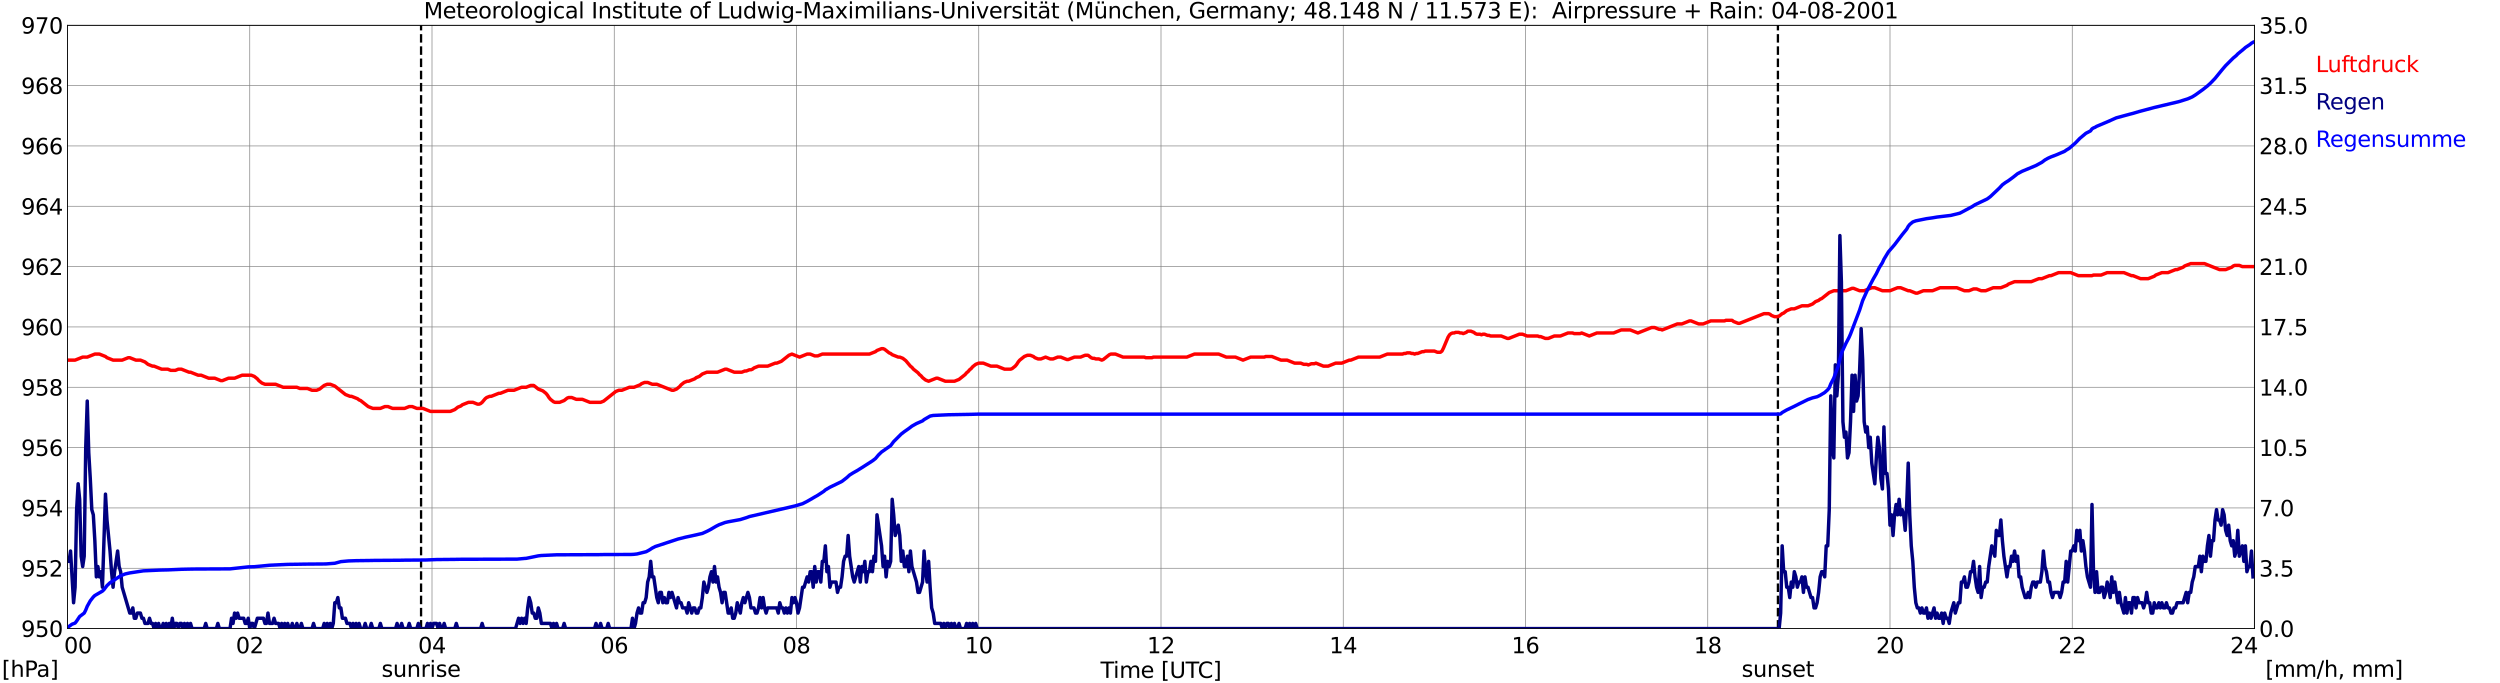 <?xml version="1.0" encoding="utf-8" standalone="no"?>
<!DOCTYPE svg PUBLIC "-//W3C//DTD SVG 1.1//EN"
  "http://www.w3.org/Graphics/SVG/1.1/DTD/svg11.dtd">
<svg xmlns:xlink="http://www.w3.org/1999/xlink" width="1085.4pt" height="296.64pt" viewBox="0 0 1085.4 296.64" xmlns="http://www.w3.org/2000/svg" version="1.1">
 <defs>
  <style type="text/css">*{stroke-linejoin: round; stroke-linecap: butt}</style>
 </defs>
 <g id="figure_1">
  <g id="patch_1">
   <path d="M 0 296.64 
L 1085.4 296.64 
L 1085.4 0 
L 0 0 
z
" style="fill: #ffffff"/>
  </g>
  <g id="axes_1">
   <g id="patch_2">
    <path d="M 29.306 272.909 
L 978.814 272.909 
L 978.814 10.976 
L 29.306 10.976 
z
" style="fill: #ffffff"/>
   </g>
   <g id="patch_3">
    <path d="M 978.814 272.909 
L 978.814 272.909 
L 978.814 10.976 
L 978.814 10.976 
z
" clip-path="url(#p92d511bee8)" style="fill: #d3d3d3; opacity: 0.25; stroke: #d3d3d3; stroke-linejoin: miter"/>
   </g>
   <g id="matplotlib.axis_1">
    <g id="xtick_1">
     <g id="line2d_1">
      <path d="M 29.306 272.909 
L 29.306 10.976 
" clip-path="url(#p92d511bee8)" style="fill: none; stroke: #808080; stroke-width: 0.3; stroke-linecap: square"/>
     </g>
     <g id="line2d_2"/>
     <g id="text_1">
      <!--    00 -->
      <g transform="translate(18.733 283.627) scale(0.095 -0.095)">
       <defs>
        <path id="DejaVuSans-20" transform="scale(0.016)"/>
        <path id="DejaVuSans-30" d="M 2034 4250 
Q 1547 4250 1301 3770 
Q 1056 3291 1056 2328 
Q 1056 1369 1301 889 
Q 1547 409 2034 409 
Q 2525 409 2770 889 
Q 3016 1369 3016 2328 
Q 3016 3291 2770 3770 
Q 2525 4250 2034 4250 
z
M 2034 4750 
Q 2819 4750 3233 4129 
Q 3647 3509 3647 2328 
Q 3647 1150 3233 529 
Q 2819 -91 2034 -91 
Q 1250 -91 836 529 
Q 422 1150 422 2328 
Q 422 3509 836 4129 
Q 1250 4750 2034 4750 
z
" transform="scale(0.016)"/>
       </defs>
       <use xlink:href="#DejaVuSans-20"/>
       <use xlink:href="#DejaVuSans-20" transform="translate(31.787 0)"/>
       <use xlink:href="#DejaVuSans-20" transform="translate(63.574 0)"/>
       <use xlink:href="#DejaVuSans-30" transform="translate(95.361 0)"/>
       <use xlink:href="#DejaVuSans-30" transform="translate(158.984 0)"/>
      </g>
     </g>
    </g>
    <g id="xtick_2">
     <g id="line2d_3">
      <path d="M 108.431 272.909 
L 108.431 10.976 
" clip-path="url(#p92d511bee8)" style="fill: none; stroke: #808080; stroke-width: 0.3; stroke-linecap: square"/>
     </g>
     <g id="line2d_4"/>
     <g id="text_2">
      <!-- 02 -->
      <g transform="translate(102.387 283.627) scale(0.095 -0.095)">
       <defs>
        <path id="DejaVuSans-32" d="M 1228 531 
L 3431 531 
L 3431 0 
L 469 0 
L 469 531 
Q 828 903 1448 1529 
Q 2069 2156 2228 2338 
Q 2531 2678 2651 2914 
Q 2772 3150 2772 3378 
Q 2772 3750 2511 3984 
Q 2250 4219 1831 4219 
Q 1534 4219 1204 4116 
Q 875 4013 500 3803 
L 500 4441 
Q 881 4594 1212 4672 
Q 1544 4750 1819 4750 
Q 2544 4750 2975 4387 
Q 3406 4025 3406 3419 
Q 3406 3131 3298 2873 
Q 3191 2616 2906 2266 
Q 2828 2175 2409 1742 
Q 1991 1309 1228 531 
z
" transform="scale(0.016)"/>
       </defs>
       <use xlink:href="#DejaVuSans-30"/>
       <use xlink:href="#DejaVuSans-32" transform="translate(63.623 0)"/>
      </g>
     </g>
    </g>
    <g id="xtick_3">
     <g id="line2d_5">
      <path d="M 187.557 272.909 
L 187.557 10.976 
" clip-path="url(#p92d511bee8)" style="fill: none; stroke: #808080; stroke-width: 0.3; stroke-linecap: square"/>
     </g>
     <g id="line2d_6"/>
     <g id="text_3">
      <!-- 04 -->
      <g transform="translate(181.513 283.627) scale(0.095 -0.095)">
       <defs>
        <path id="DejaVuSans-34" d="M 2419 4116 
L 825 1625 
L 2419 1625 
L 2419 4116 
z
M 2253 4666 
L 3047 4666 
L 3047 1625 
L 3713 1625 
L 3713 1100 
L 3047 1100 
L 3047 0 
L 2419 0 
L 2419 1100 
L 313 1100 
L 313 1709 
L 2253 4666 
z
" transform="scale(0.016)"/>
       </defs>
       <use xlink:href="#DejaVuSans-30"/>
       <use xlink:href="#DejaVuSans-34" transform="translate(63.623 0)"/>
      </g>
     </g>
    </g>
    <g id="xtick_4">
     <g id="line2d_7">
      <path d="M 266.683 272.909 
L 266.683 10.976 
" clip-path="url(#p92d511bee8)" style="fill: none; stroke: #808080; stroke-width: 0.3; stroke-linecap: square"/>
     </g>
     <g id="line2d_8"/>
     <g id="text_4">
      <!-- 06 -->
      <g transform="translate(260.638 283.627) scale(0.095 -0.095)">
       <defs>
        <path id="DejaVuSans-36" d="M 2113 2584 
Q 1688 2584 1439 2293 
Q 1191 2003 1191 1497 
Q 1191 994 1439 701 
Q 1688 409 2113 409 
Q 2538 409 2786 701 
Q 3034 994 3034 1497 
Q 3034 2003 2786 2293 
Q 2538 2584 2113 2584 
z
M 3366 4563 
L 3366 3988 
Q 3128 4100 2886 4159 
Q 2644 4219 2406 4219 
Q 1781 4219 1451 3797 
Q 1122 3375 1075 2522 
Q 1259 2794 1537 2939 
Q 1816 3084 2150 3084 
Q 2853 3084 3261 2657 
Q 3669 2231 3669 1497 
Q 3669 778 3244 343 
Q 2819 -91 2113 -91 
Q 1303 -91 875 529 
Q 447 1150 447 2328 
Q 447 3434 972 4092 
Q 1497 4750 2381 4750 
Q 2619 4750 2861 4703 
Q 3103 4656 3366 4563 
z
" transform="scale(0.016)"/>
       </defs>
       <use xlink:href="#DejaVuSans-30"/>
       <use xlink:href="#DejaVuSans-36" transform="translate(63.623 0)"/>
      </g>
     </g>
    </g>
    <g id="xtick_5">
     <g id="line2d_9">
      <path d="M 345.808 272.909 
L 345.808 10.976 
" clip-path="url(#p92d511bee8)" style="fill: none; stroke: #808080; stroke-width: 0.3; stroke-linecap: square"/>
     </g>
     <g id="line2d_10"/>
     <g id="text_5">
      <!-- 08 -->
      <g transform="translate(339.764 283.627) scale(0.095 -0.095)">
       <defs>
        <path id="DejaVuSans-38" d="M 2034 2216 
Q 1584 2216 1326 1975 
Q 1069 1734 1069 1313 
Q 1069 891 1326 650 
Q 1584 409 2034 409 
Q 2484 409 2743 651 
Q 3003 894 3003 1313 
Q 3003 1734 2745 1975 
Q 2488 2216 2034 2216 
z
M 1403 2484 
Q 997 2584 770 2862 
Q 544 3141 544 3541 
Q 544 4100 942 4425 
Q 1341 4750 2034 4750 
Q 2731 4750 3128 4425 
Q 3525 4100 3525 3541 
Q 3525 3141 3298 2862 
Q 3072 2584 2669 2484 
Q 3125 2378 3379 2068 
Q 3634 1759 3634 1313 
Q 3634 634 3220 271 
Q 2806 -91 2034 -91 
Q 1263 -91 848 271 
Q 434 634 434 1313 
Q 434 1759 690 2068 
Q 947 2378 1403 2484 
z
M 1172 3481 
Q 1172 3119 1398 2916 
Q 1625 2713 2034 2713 
Q 2441 2713 2670 2916 
Q 2900 3119 2900 3481 
Q 2900 3844 2670 4047 
Q 2441 4250 2034 4250 
Q 1625 4250 1398 4047 
Q 1172 3844 1172 3481 
z
" transform="scale(0.016)"/>
       </defs>
       <use xlink:href="#DejaVuSans-30"/>
       <use xlink:href="#DejaVuSans-38" transform="translate(63.623 0)"/>
      </g>
     </g>
    </g>
    <g id="xtick_6">
     <g id="line2d_11">
      <path d="M 424.934 272.909 
L 424.934 10.976 
" clip-path="url(#p92d511bee8)" style="fill: none; stroke: #808080; stroke-width: 0.3; stroke-linecap: square"/>
     </g>
     <g id="line2d_12"/>
     <g id="text_6">
      <!-- 10 -->
      <g transform="translate(418.89 283.627) scale(0.095 -0.095)">
       <defs>
        <path id="DejaVuSans-31" d="M 794 531 
L 1825 531 
L 1825 4091 
L 703 3866 
L 703 4441 
L 1819 4666 
L 2450 4666 
L 2450 531 
L 3481 531 
L 3481 0 
L 794 0 
L 794 531 
z
" transform="scale(0.016)"/>
       </defs>
       <use xlink:href="#DejaVuSans-31"/>
       <use xlink:href="#DejaVuSans-30" transform="translate(63.623 0)"/>
      </g>
     </g>
    </g>
    <g id="xtick_7">
     <g id="line2d_13">
      <path d="M 504.06 272.909 
L 504.06 10.976 
" clip-path="url(#p92d511bee8)" style="fill: none; stroke: #808080; stroke-width: 0.3; stroke-linecap: square"/>
     </g>
     <g id="line2d_14"/>
     <g id="text_7">
      <!-- 12 -->
      <g transform="translate(498.015 283.627) scale(0.095 -0.095)">
       <use xlink:href="#DejaVuSans-31"/>
       <use xlink:href="#DejaVuSans-32" transform="translate(63.623 0)"/>
      </g>
     </g>
    </g>
    <g id="xtick_8">
     <g id="line2d_15">
      <path d="M 583.185 272.909 
L 583.185 10.976 
" clip-path="url(#p92d511bee8)" style="fill: none; stroke: #808080; stroke-width: 0.3; stroke-linecap: square"/>
     </g>
     <g id="line2d_16"/>
     <g id="text_8">
      <!-- 14 -->
      <g transform="translate(577.141 283.627) scale(0.095 -0.095)">
       <use xlink:href="#DejaVuSans-31"/>
       <use xlink:href="#DejaVuSans-34" transform="translate(63.623 0)"/>
      </g>
     </g>
    </g>
    <g id="xtick_9">
     <g id="line2d_17">
      <path d="M 662.311 272.909 
L 662.311 10.976 
" clip-path="url(#p92d511bee8)" style="fill: none; stroke: #808080; stroke-width: 0.3; stroke-linecap: square"/>
     </g>
     <g id="line2d_18"/>
     <g id="text_9">
      <!-- 16 -->
      <g transform="translate(656.267 283.627) scale(0.095 -0.095)">
       <use xlink:href="#DejaVuSans-31"/>
       <use xlink:href="#DejaVuSans-36" transform="translate(63.623 0)"/>
      </g>
     </g>
    </g>
    <g id="xtick_10">
     <g id="line2d_19">
      <path d="M 741.437 272.909 
L 741.437 10.976 
" clip-path="url(#p92d511bee8)" style="fill: none; stroke: #808080; stroke-width: 0.3; stroke-linecap: square"/>
     </g>
     <g id="line2d_20"/>
     <g id="text_10">
      <!-- 18 -->
      <g transform="translate(735.392 283.627) scale(0.095 -0.095)">
       <use xlink:href="#DejaVuSans-31"/>
       <use xlink:href="#DejaVuSans-38" transform="translate(63.623 0)"/>
      </g>
     </g>
    </g>
    <g id="xtick_11">
     <g id="line2d_21">
      <path d="M 820.562 272.909 
L 820.562 10.976 
" clip-path="url(#p92d511bee8)" style="fill: none; stroke: #808080; stroke-width: 0.3; stroke-linecap: square"/>
     </g>
     <g id="line2d_22"/>
     <g id="text_11">
      <!-- 20 -->
      <g transform="translate(814.518 283.627) scale(0.095 -0.095)">
       <use xlink:href="#DejaVuSans-32"/>
       <use xlink:href="#DejaVuSans-30" transform="translate(63.623 0)"/>
      </g>
     </g>
    </g>
    <g id="xtick_12">
     <g id="line2d_23">
      <path d="M 899.688 272.909 
L 899.688 10.976 
" clip-path="url(#p92d511bee8)" style="fill: none; stroke: #808080; stroke-width: 0.3; stroke-linecap: square"/>
     </g>
     <g id="line2d_24"/>
     <g id="text_12">
      <!-- 22 -->
      <g transform="translate(893.644 283.627) scale(0.095 -0.095)">
       <use xlink:href="#DejaVuSans-32"/>
       <use xlink:href="#DejaVuSans-32" transform="translate(63.623 0)"/>
      </g>
     </g>
    </g>
    <g id="xtick_13">
     <g id="line2d_25">
      <path d="M 978.814 272.909 
L 978.814 10.976 
" clip-path="url(#p92d511bee8)" style="fill: none; stroke: #808080; stroke-width: 0.3; stroke-linecap: square"/>
     </g>
     <g id="line2d_26"/>
     <g id="text_13">
      <!-- 24    -->
      <g transform="translate(968.241 283.627) scale(0.095 -0.095)">
       <use xlink:href="#DejaVuSans-32"/>
       <use xlink:href="#DejaVuSans-34" transform="translate(63.623 0)"/>
       <use xlink:href="#DejaVuSans-20" transform="translate(127.246 0)"/>
       <use xlink:href="#DejaVuSans-20" transform="translate(159.033 0)"/>
       <use xlink:href="#DejaVuSans-20" transform="translate(190.82 0)"/>
      </g>
     </g>
    </g>
    <g id="text_14">
     <!-- Time [UTC] -->
     <g transform="translate(477.806 294.322) scale(0.095 -0.095)">
      <defs>
       <path id="DejaVuSans-54" d="M -19 4666 
L 3928 4666 
L 3928 4134 
L 2272 4134 
L 2272 0 
L 1638 0 
L 1638 4134 
L -19 4134 
L -19 4666 
z
" transform="scale(0.016)"/>
       <path id="DejaVuSans-69" d="M 603 3500 
L 1178 3500 
L 1178 0 
L 603 0 
L 603 3500 
z
M 603 4863 
L 1178 4863 
L 1178 4134 
L 603 4134 
L 603 4863 
z
" transform="scale(0.016)"/>
       <path id="DejaVuSans-6d" d="M 3328 2828 
Q 3544 3216 3844 3400 
Q 4144 3584 4550 3584 
Q 5097 3584 5394 3201 
Q 5691 2819 5691 2113 
L 5691 0 
L 5113 0 
L 5113 2094 
Q 5113 2597 4934 2840 
Q 4756 3084 4391 3084 
Q 3944 3084 3684 2787 
Q 3425 2491 3425 1978 
L 3425 0 
L 2847 0 
L 2847 2094 
Q 2847 2600 2669 2842 
Q 2491 3084 2119 3084 
Q 1678 3084 1418 2786 
Q 1159 2488 1159 1978 
L 1159 0 
L 581 0 
L 581 3500 
L 1159 3500 
L 1159 2956 
Q 1356 3278 1631 3431 
Q 1906 3584 2284 3584 
Q 2666 3584 2933 3390 
Q 3200 3197 3328 2828 
z
" transform="scale(0.016)"/>
       <path id="DejaVuSans-65" d="M 3597 1894 
L 3597 1613 
L 953 1613 
Q 991 1019 1311 708 
Q 1631 397 2203 397 
Q 2534 397 2845 478 
Q 3156 559 3463 722 
L 3463 178 
Q 3153 47 2828 -22 
Q 2503 -91 2169 -91 
Q 1331 -91 842 396 
Q 353 884 353 1716 
Q 353 2575 817 3079 
Q 1281 3584 2069 3584 
Q 2775 3584 3186 3129 
Q 3597 2675 3597 1894 
z
M 3022 2063 
Q 3016 2534 2758 2815 
Q 2500 3097 2075 3097 
Q 1594 3097 1305 2825 
Q 1016 2553 972 2059 
L 3022 2063 
z
" transform="scale(0.016)"/>
       <path id="DejaVuSans-5b" d="M 550 4863 
L 1875 4863 
L 1875 4416 
L 1125 4416 
L 1125 -397 
L 1875 -397 
L 1875 -844 
L 550 -844 
L 550 4863 
z
" transform="scale(0.016)"/>
       <path id="DejaVuSans-55" d="M 556 4666 
L 1191 4666 
L 1191 1831 
Q 1191 1081 1462 751 
Q 1734 422 2344 422 
Q 2950 422 3222 751 
Q 3494 1081 3494 1831 
L 3494 4666 
L 4128 4666 
L 4128 1753 
Q 4128 841 3676 375 
Q 3225 -91 2344 -91 
Q 1459 -91 1007 375 
Q 556 841 556 1753 
L 556 4666 
z
" transform="scale(0.016)"/>
       <path id="DejaVuSans-43" d="M 4122 4306 
L 4122 3641 
Q 3803 3938 3442 4084 
Q 3081 4231 2675 4231 
Q 1875 4231 1450 3742 
Q 1025 3253 1025 2328 
Q 1025 1406 1450 917 
Q 1875 428 2675 428 
Q 3081 428 3442 575 
Q 3803 722 4122 1019 
L 4122 359 
Q 3791 134 3420 21 
Q 3050 -91 2638 -91 
Q 1578 -91 968 557 
Q 359 1206 359 2328 
Q 359 3453 968 4101 
Q 1578 4750 2638 4750 
Q 3056 4750 3426 4639 
Q 3797 4528 4122 4306 
z
" transform="scale(0.016)"/>
       <path id="DejaVuSans-5d" d="M 1947 4863 
L 1947 -844 
L 622 -844 
L 622 -397 
L 1369 -397 
L 1369 4416 
L 622 4416 
L 622 4863 
L 1947 4863 
z
" transform="scale(0.016)"/>
      </defs>
      <use xlink:href="#DejaVuSans-54"/>
      <use xlink:href="#DejaVuSans-69" transform="translate(57.959 0)"/>
      <use xlink:href="#DejaVuSans-6d" transform="translate(85.742 0)"/>
      <use xlink:href="#DejaVuSans-65" transform="translate(183.154 0)"/>
      <use xlink:href="#DejaVuSans-20" transform="translate(244.678 0)"/>
      <use xlink:href="#DejaVuSans-5b" transform="translate(276.465 0)"/>
      <use xlink:href="#DejaVuSans-55" transform="translate(315.479 0)"/>
      <use xlink:href="#DejaVuSans-54" transform="translate(388.672 0)"/>
      <use xlink:href="#DejaVuSans-43" transform="translate(443.881 0)"/>
      <use xlink:href="#DejaVuSans-5d" transform="translate(513.705 0)"/>
     </g>
    </g>
   </g>
   <g id="matplotlib.axis_2">
    <g id="ytick_1">
     <g id="line2d_27">
      <path d="M 29.306 272.909 
L 978.814 272.909 
" clip-path="url(#p92d511bee8)" style="fill: none; stroke: #808080; stroke-width: 0.3; stroke-linecap: square"/>
     </g>
     <g id="line2d_28"/>
     <g id="text_15">
      <!-- 950 -->
      <g transform="translate(9.173 276.518) scale(0.095 -0.095)">
       <defs>
        <path id="DejaVuSans-39" d="M 703 97 
L 703 672 
Q 941 559 1184 500 
Q 1428 441 1663 441 
Q 2288 441 2617 861 
Q 2947 1281 2994 2138 
Q 2813 1869 2534 1725 
Q 2256 1581 1919 1581 
Q 1219 1581 811 2004 
Q 403 2428 403 3163 
Q 403 3881 828 4315 
Q 1253 4750 1959 4750 
Q 2769 4750 3195 4129 
Q 3622 3509 3622 2328 
Q 3622 1225 3098 567 
Q 2575 -91 1691 -91 
Q 1453 -91 1209 -44 
Q 966 3 703 97 
z
M 1959 2075 
Q 2384 2075 2632 2365 
Q 2881 2656 2881 3163 
Q 2881 3666 2632 3958 
Q 2384 4250 1959 4250 
Q 1534 4250 1286 3958 
Q 1038 3666 1038 3163 
Q 1038 2656 1286 2365 
Q 1534 2075 1959 2075 
z
" transform="scale(0.016)"/>
        <path id="DejaVuSans-35" d="M 691 4666 
L 3169 4666 
L 3169 4134 
L 1269 4134 
L 1269 2991 
Q 1406 3038 1543 3061 
Q 1681 3084 1819 3084 
Q 2600 3084 3056 2656 
Q 3513 2228 3513 1497 
Q 3513 744 3044 326 
Q 2575 -91 1722 -91 
Q 1428 -91 1123 -41 
Q 819 9 494 109 
L 494 744 
Q 775 591 1075 516 
Q 1375 441 1709 441 
Q 2250 441 2565 725 
Q 2881 1009 2881 1497 
Q 2881 1984 2565 2268 
Q 2250 2553 1709 2553 
Q 1456 2553 1204 2497 
Q 953 2441 691 2322 
L 691 4666 
z
" transform="scale(0.016)"/>
       </defs>
       <use xlink:href="#DejaVuSans-39"/>
       <use xlink:href="#DejaVuSans-35" transform="translate(63.623 0)"/>
       <use xlink:href="#DejaVuSans-30" transform="translate(127.246 0)"/>
      </g>
     </g>
    </g>
    <g id="ytick_2">
     <g id="line2d_29">
      <path d="M 29.306 246.715 
L 978.814 246.715 
" clip-path="url(#p92d511bee8)" style="fill: none; stroke: #808080; stroke-width: 0.3; stroke-linecap: square"/>
     </g>
     <g id="line2d_30"/>
     <g id="text_16">
      <!-- 952 -->
      <g transform="translate(9.173 250.325) scale(0.095 -0.095)">
       <use xlink:href="#DejaVuSans-39"/>
       <use xlink:href="#DejaVuSans-35" transform="translate(63.623 0)"/>
       <use xlink:href="#DejaVuSans-32" transform="translate(127.246 0)"/>
      </g>
     </g>
    </g>
    <g id="ytick_3">
     <g id="line2d_31">
      <path d="M 29.306 220.522 
L 978.814 220.522 
" clip-path="url(#p92d511bee8)" style="fill: none; stroke: #808080; stroke-width: 0.3; stroke-linecap: square"/>
     </g>
     <g id="line2d_32"/>
     <g id="text_17">
      <!-- 954 -->
      <g transform="translate(9.173 224.131) scale(0.095 -0.095)">
       <use xlink:href="#DejaVuSans-39"/>
       <use xlink:href="#DejaVuSans-35" transform="translate(63.623 0)"/>
       <use xlink:href="#DejaVuSans-34" transform="translate(127.246 0)"/>
      </g>
     </g>
    </g>
    <g id="ytick_4">
     <g id="line2d_33">
      <path d="M 29.306 194.329 
L 978.814 194.329 
" clip-path="url(#p92d511bee8)" style="fill: none; stroke: #808080; stroke-width: 0.3; stroke-linecap: square"/>
     </g>
     <g id="line2d_34"/>
     <g id="text_18">
      <!-- 956 -->
      <g transform="translate(9.173 197.938) scale(0.095 -0.095)">
       <use xlink:href="#DejaVuSans-39"/>
       <use xlink:href="#DejaVuSans-35" transform="translate(63.623 0)"/>
       <use xlink:href="#DejaVuSans-36" transform="translate(127.246 0)"/>
      </g>
     </g>
    </g>
    <g id="ytick_5">
     <g id="line2d_35">
      <path d="M 29.306 168.136 
L 978.814 168.136 
" clip-path="url(#p92d511bee8)" style="fill: none; stroke: #808080; stroke-width: 0.3; stroke-linecap: square"/>
     </g>
     <g id="line2d_36"/>
     <g id="text_19">
      <!-- 958 -->
      <g transform="translate(9.173 171.745) scale(0.095 -0.095)">
       <use xlink:href="#DejaVuSans-39"/>
       <use xlink:href="#DejaVuSans-35" transform="translate(63.623 0)"/>
       <use xlink:href="#DejaVuSans-38" transform="translate(127.246 0)"/>
      </g>
     </g>
    </g>
    <g id="ytick_6">
     <g id="line2d_37">
      <path d="M 29.306 141.942 
L 978.814 141.942 
" clip-path="url(#p92d511bee8)" style="fill: none; stroke: #808080; stroke-width: 0.3; stroke-linecap: square"/>
     </g>
     <g id="line2d_38"/>
     <g id="text_20">
      <!-- 960 -->
      <g transform="translate(9.173 145.551) scale(0.095 -0.095)">
       <use xlink:href="#DejaVuSans-39"/>
       <use xlink:href="#DejaVuSans-36" transform="translate(63.623 0)"/>
       <use xlink:href="#DejaVuSans-30" transform="translate(127.246 0)"/>
      </g>
     </g>
    </g>
    <g id="ytick_7">
     <g id="line2d_39">
      <path d="M 29.306 115.749 
L 978.814 115.749 
" clip-path="url(#p92d511bee8)" style="fill: none; stroke: #808080; stroke-width: 0.3; stroke-linecap: square"/>
     </g>
     <g id="line2d_40"/>
     <g id="text_21">
      <!-- 962 -->
      <g transform="translate(9.173 119.358) scale(0.095 -0.095)">
       <use xlink:href="#DejaVuSans-39"/>
       <use xlink:href="#DejaVuSans-36" transform="translate(63.623 0)"/>
       <use xlink:href="#DejaVuSans-32" transform="translate(127.246 0)"/>
      </g>
     </g>
    </g>
    <g id="ytick_8">
     <g id="line2d_41">
      <path d="M 29.306 89.556 
L 978.814 89.556 
" clip-path="url(#p92d511bee8)" style="fill: none; stroke: #808080; stroke-width: 0.3; stroke-linecap: square"/>
     </g>
     <g id="line2d_42"/>
     <g id="text_22">
      <!-- 964 -->
      <g transform="translate(9.173 93.165) scale(0.095 -0.095)">
       <use xlink:href="#DejaVuSans-39"/>
       <use xlink:href="#DejaVuSans-36" transform="translate(63.623 0)"/>
       <use xlink:href="#DejaVuSans-34" transform="translate(127.246 0)"/>
      </g>
     </g>
    </g>
    <g id="ytick_9">
     <g id="line2d_43">
      <path d="M 29.306 63.362 
L 978.814 63.362 
" clip-path="url(#p92d511bee8)" style="fill: none; stroke: #808080; stroke-width: 0.3; stroke-linecap: square"/>
     </g>
     <g id="line2d_44"/>
     <g id="text_23">
      <!-- 966 -->
      <g transform="translate(9.173 66.972) scale(0.095 -0.095)">
       <use xlink:href="#DejaVuSans-39"/>
       <use xlink:href="#DejaVuSans-36" transform="translate(63.623 0)"/>
       <use xlink:href="#DejaVuSans-36" transform="translate(127.246 0)"/>
      </g>
     </g>
    </g>
    <g id="ytick_10">
     <g id="line2d_45">
      <path d="M 29.306 37.169 
L 978.814 37.169 
" clip-path="url(#p92d511bee8)" style="fill: none; stroke: #808080; stroke-width: 0.3; stroke-linecap: square"/>
     </g>
     <g id="line2d_46"/>
     <g id="text_24">
      <!-- 968 -->
      <g transform="translate(9.173 40.778) scale(0.095 -0.095)">
       <use xlink:href="#DejaVuSans-39"/>
       <use xlink:href="#DejaVuSans-36" transform="translate(63.623 0)"/>
       <use xlink:href="#DejaVuSans-38" transform="translate(127.246 0)"/>
      </g>
     </g>
    </g>
    <g id="ytick_11">
     <g id="line2d_47">
      <path d="M 29.306 10.976 
L 978.814 10.976 
" clip-path="url(#p92d511bee8)" style="fill: none; stroke: #808080; stroke-width: 0.3; stroke-linecap: square"/>
     </g>
     <g id="line2d_48"/>
     <g id="text_25">
      <!-- 970 -->
      <g transform="translate(9.173 14.585) scale(0.095 -0.095)">
       <defs>
        <path id="DejaVuSans-37" d="M 525 4666 
L 3525 4666 
L 3525 4397 
L 1831 0 
L 1172 0 
L 2766 4134 
L 525 4134 
L 525 4666 
z
" transform="scale(0.016)"/>
       </defs>
       <use xlink:href="#DejaVuSans-39"/>
       <use xlink:href="#DejaVuSans-37" transform="translate(63.623 0)"/>
       <use xlink:href="#DejaVuSans-30" transform="translate(127.246 0)"/>
      </g>
     </g>
    </g>
   </g>
   <g id="line2d_49">
    <path d="M 182.81 272.909 
L 182.81 10.976 
" clip-path="url(#p92d511bee8)" style="fill: none; stroke-dasharray: 3.7,1.6; stroke-dashoffset: 0; stroke: #000000"/>
   </g>
   <g id="line2d_50">
    <path d="M 771.9 272.909 
L 771.9 10.976 
" clip-path="url(#p92d511bee8)" style="fill: none; stroke-dasharray: 3.7,1.6; stroke-dashoffset: 0; stroke: #000000"/>
   </g>
   <g id="line2d_51">
    <path d="M 29.306 156.349 
L 32.603 156.349 
L 35.9 155.039 
L 37.878 155.039 
L 41.175 153.729 
L 43.153 153.729 
L 45.79 154.777 
L 46.45 155.301 
L 49.087 156.349 
L 53.043 156.349 
L 55.681 155.301 
L 56.34 155.301 
L 58.978 156.349 
L 60.956 156.349 
L 62.934 157.134 
L 64.253 158.182 
L 66.231 158.968 
L 66.89 158.968 
L 70.187 160.278 
L 72.825 160.278 
L 74.144 160.801 
L 76.122 160.801 
L 77.441 160.278 
L 78.759 160.278 
L 82.056 161.587 
L 82.716 161.587 
L 86.013 162.897 
L 87.331 162.897 
L 90.628 164.207 
L 93.266 164.207 
L 95.903 165.254 
L 96.563 165.254 
L 99.2 164.207 
L 101.838 164.207 
L 105.135 162.897 
L 109.091 162.897 
L 110.41 163.421 
L 111.728 164.468 
L 112.388 165.254 
L 113.707 166.302 
L 115.025 166.826 
L 119.641 166.826 
L 122.938 168.136 
L 128.872 168.136 
L 130.191 168.659 
L 133.488 168.659 
L 135.466 169.445 
L 137.444 169.445 
L 138.763 168.921 
L 140.741 167.35 
L 142.06 166.826 
L 143.379 166.826 
L 145.357 167.612 
L 149.972 171.279 
L 151.951 172.065 
L 152.61 172.065 
L 155.247 173.112 
L 155.907 173.636 
L 156.566 173.898 
L 159.863 176.517 
L 161.841 177.303 
L 165.138 177.303 
L 167.116 176.517 
L 168.435 176.517 
L 170.413 177.303 
L 175.688 177.303 
L 177.666 176.517 
L 178.985 176.517 
L 180.963 177.303 
L 183.601 177.303 
L 186.898 178.613 
L 195.47 178.613 
L 197.448 177.827 
L 198.767 176.779 
L 200.085 176.255 
L 200.745 175.732 
L 203.382 174.684 
L 205.36 174.684 
L 207.339 175.47 
L 207.998 175.47 
L 208.657 175.208 
L 209.317 174.684 
L 210.635 173.112 
L 211.295 172.588 
L 212.614 172.065 
L 213.273 172.065 
L 216.57 170.755 
L 217.229 170.755 
L 220.526 169.445 
L 223.164 169.445 
L 226.461 168.136 
L 228.439 168.136 
L 230.417 167.35 
L 231.736 167.35 
L 233.714 168.921 
L 235.692 169.707 
L 237.011 170.755 
L 237.67 171.541 
L 238.329 172.588 
L 238.989 173.374 
L 240.308 174.422 
L 240.967 174.684 
L 242.945 174.684 
L 244.923 173.898 
L 246.242 172.85 
L 246.901 172.588 
L 248.22 172.588 
L 250.198 173.374 
L 252.836 173.374 
L 256.133 174.684 
L 260.748 174.684 
L 262.067 174.16 
L 267.342 169.969 
L 268.661 169.445 
L 269.98 169.445 
L 273.277 168.136 
L 275.255 168.136 
L 277.892 167.088 
L 278.552 166.564 
L 279.87 166.04 
L 281.189 166.04 
L 283.167 166.826 
L 285.145 166.826 
L 291.739 169.445 
L 292.399 169.445 
L 293.717 168.921 
L 295.036 167.874 
L 295.696 167.088 
L 297.014 166.04 
L 298.333 165.516 
L 298.992 165.516 
L 301.63 164.468 
L 302.289 163.945 
L 303.608 163.421 
L 304.927 162.373 
L 306.905 161.587 
L 311.521 161.587 
L 314.818 160.278 
L 315.477 160.278 
L 318.774 161.587 
L 322.071 161.587 
L 323.39 161.063 
L 324.049 161.063 
L 325.368 160.539 
L 326.027 160.539 
L 326.686 160.278 
L 327.346 159.754 
L 329.324 158.968 
L 333.28 158.968 
L 336.577 157.658 
L 337.236 157.658 
L 339.215 156.872 
L 342.512 154.253 
L 343.83 153.729 
L 347.127 155.039 
L 350.424 153.729 
L 351.743 153.729 
L 353.721 154.515 
L 355.04 154.515 
L 357.018 153.729 
L 377.459 153.729 
L 380.096 152.681 
L 380.756 152.158 
L 382.734 151.372 
L 383.393 151.372 
L 384.053 151.634 
L 386.031 153.205 
L 386.69 153.467 
L 387.349 153.991 
L 389.987 155.039 
L 390.646 155.039 
L 391.965 155.563 
L 393.284 156.61 
L 395.262 158.968 
L 395.921 159.492 
L 396.581 160.278 
L 398.559 161.849 
L 399.218 162.635 
L 399.878 163.159 
L 400.537 163.945 
L 401.856 164.992 
L 403.175 165.516 
L 406.471 164.207 
L 407.131 164.207 
L 410.428 165.516 
L 414.384 165.516 
L 416.362 164.73 
L 419 162.635 
L 419.659 161.849 
L 420.318 161.325 
L 420.978 160.539 
L 421.637 160.016 
L 422.297 159.23 
L 423.615 158.182 
L 424.934 157.658 
L 426.912 157.658 
L 430.209 158.968 
L 432.847 158.968 
L 436.144 160.278 
L 438.781 160.278 
L 439.44 160.016 
L 440.759 158.968 
L 441.419 158.182 
L 442.078 157.134 
L 442.737 156.349 
L 444.716 154.777 
L 446.034 154.253 
L 447.353 154.253 
L 448.672 154.777 
L 449.331 155.301 
L 450.65 155.825 
L 451.969 155.825 
L 453.947 155.039 
L 455.925 155.825 
L 457.244 155.825 
L 459.222 155.039 
L 460.541 155.039 
L 463.178 156.087 
L 463.838 156.087 
L 466.475 155.039 
L 469.113 155.039 
L 471.091 154.253 
L 472.409 154.253 
L 473.728 155.301 
L 474.388 155.563 
L 475.047 155.563 
L 475.706 155.825 
L 477.025 155.825 
L 478.344 156.349 
L 479.003 156.087 
L 481.641 153.991 
L 482.3 153.729 
L 484.278 153.729 
L 487.575 155.039 
L 496.807 155.039 
L 497.466 155.301 
L 500.103 155.301 
L 500.763 155.039 
L 515.269 155.039 
L 518.566 153.729 
L 529.116 153.729 
L 532.413 155.039 
L 536.369 155.039 
L 539.666 156.349 
L 542.963 155.039 
L 548.898 155.039 
L 549.557 154.777 
L 552.195 154.777 
L 556.151 156.349 
L 558.788 156.349 
L 562.085 157.658 
L 564.723 157.658 
L 566.042 158.182 
L 567.36 158.182 
L 568.02 158.444 
L 569.338 157.92 
L 570.657 157.92 
L 571.317 157.658 
L 574.613 158.968 
L 576.592 158.968 
L 579.889 157.658 
L 582.526 157.658 
L 585.823 156.349 
L 586.482 156.349 
L 589.779 155.039 
L 599.011 155.039 
L 602.307 153.729 
L 608.901 153.729 
L 609.561 153.467 
L 610.22 153.467 
L 610.879 153.205 
L 612.198 153.205 
L 612.858 153.467 
L 613.517 153.467 
L 614.176 153.729 
L 614.836 153.467 
L 615.495 153.467 
L 617.473 152.681 
L 618.133 152.681 
L 618.792 152.42 
L 622.748 152.42 
L 624.067 152.943 
L 625.386 152.943 
L 626.045 152.42 
L 626.705 151.11 
L 628.683 146.395 
L 629.342 145.347 
L 630.001 144.824 
L 630.661 144.562 
L 631.32 144.562 
L 631.98 144.3 
L 633.298 144.3 
L 633.958 144.562 
L 634.617 144.562 
L 635.276 144.824 
L 636.595 144.3 
L 637.255 143.776 
L 638.573 143.776 
L 639.892 144.3 
L 640.552 144.824 
L 641.211 145.085 
L 642.53 145.085 
L 643.189 145.347 
L 643.848 145.085 
L 644.508 145.085 
L 645.827 145.609 
L 646.486 145.609 
L 647.145 145.871 
L 651.761 145.871 
L 654.399 146.919 
L 655.058 146.919 
L 659.674 145.085 
L 660.992 145.085 
L 662.97 145.871 
L 667.586 145.871 
L 668.246 146.133 
L 668.905 146.133 
L 670.883 146.919 
L 672.202 146.919 
L 674.839 145.871 
L 677.477 145.871 
L 680.774 144.562 
L 682.752 144.562 
L 683.411 144.824 
L 686.049 144.824 
L 686.708 144.562 
L 690.005 145.871 
L 693.302 144.562 
L 700.555 144.562 
L 703.852 143.252 
L 707.808 143.252 
L 711.105 144.562 
L 717.04 142.204 
L 718.358 142.204 
L 720.337 142.99 
L 720.996 142.99 
L 721.655 143.252 
L 728.249 140.633 
L 730.227 140.633 
L 733.524 139.323 
L 734.184 139.323 
L 737.48 140.633 
L 739.459 140.633 
L 742.756 139.323 
L 748.69 139.323 
L 749.349 139.061 
L 751.987 139.061 
L 752.646 139.585 
L 754.624 140.371 
L 755.284 140.371 
L 765.834 136.18 
L 767.812 136.18 
L 768.471 136.442 
L 769.131 136.966 
L 770.449 137.489 
L 771.768 137.489 
L 772.428 137.227 
L 773.746 136.18 
L 774.406 135.918 
L 775.725 134.87 
L 777.703 134.084 
L 779.021 134.084 
L 782.318 132.775 
L 784.956 132.775 
L 786.934 131.989 
L 788.253 130.941 
L 789.572 130.417 
L 790.231 129.893 
L 790.89 129.631 
L 794.187 127.012 
L 796.165 126.226 
L 801.44 126.226 
L 804.078 125.179 
L 804.737 125.179 
L 807.375 126.226 
L 809.353 126.226 
L 812.65 124.917 
L 813.969 124.917 
L 817.265 126.226 
L 820.562 126.226 
L 823.859 124.917 
L 825.178 124.917 
L 828.475 126.226 
L 829.134 126.226 
L 831.772 127.274 
L 832.431 127.274 
L 835.069 126.226 
L 839.025 126.226 
L 842.322 124.917 
L 849.575 124.917 
L 852.872 126.226 
L 854.85 126.226 
L 856.828 125.44 
L 858.147 125.44 
L 860.125 126.226 
L 862.103 126.226 
L 865.4 124.917 
L 868.697 124.917 
L 871.335 123.869 
L 871.994 123.345 
L 874.632 122.297 
L 881.885 122.297 
L 885.182 120.988 
L 886.5 120.988 
L 889.797 119.678 
L 890.457 119.678 
L 893.754 118.368 
L 899.029 118.368 
L 902.326 119.678 
L 908.26 119.678 
L 908.919 119.416 
L 912.216 119.416 
L 914.854 118.368 
L 922.107 118.368 
L 925.404 119.678 
L 926.063 119.678 
L 929.36 120.988 
L 932.657 120.988 
L 935.295 119.94 
L 935.954 119.416 
L 938.592 118.368 
L 941.229 118.368 
L 944.526 117.059 
L 945.185 117.059 
L 947.823 116.011 
L 948.482 115.487 
L 951.12 114.439 
L 957.054 114.439 
L 963.648 117.059 
L 966.285 117.059 
L 968.923 116.011 
L 969.582 115.487 
L 970.242 115.225 
L 972.22 115.225 
L 973.539 115.749 
L 978.154 115.749 
L 978.154 115.749 
" clip-path="url(#p92d511bee8)" style="fill: none; stroke: #ff0000; stroke-width: 1.5; stroke-linecap: square"/>
   </g>
   <g id="patch_4">
    <path d="M 29.306 272.909 
L 29.306 10.976 
" style="fill: none; stroke: #000000; stroke-width: 0.3; stroke-linejoin: miter; stroke-linecap: square"/>
   </g>
   <g id="patch_5">
    <path d="M 978.814 272.909 
L 978.814 10.976 
" style="fill: none; stroke: #000000; stroke-width: 0.3; stroke-linejoin: miter; stroke-linecap: square"/>
   </g>
   <g id="patch_6">
    <path d="M 29.306 272.909 
L 978.814 272.909 
" style="fill: none; stroke: #000000; stroke-width: 0.3; stroke-linejoin: miter; stroke-linecap: square"/>
   </g>
   <g id="patch_7">
    <path d="M 29.306 10.976 
L 978.814 10.976 
" style="fill: none; stroke: #000000; stroke-width: 0.3; stroke-linejoin: miter; stroke-linecap: square"/>
   </g>
   <g id="text_26">
    <!-- sunrise -->
    <g transform="translate(165.645 293.863) scale(0.095 -0.095)">
     <defs>
      <path id="DejaVuSans-73" d="M 2834 3397 
L 2834 2853 
Q 2591 2978 2328 3040 
Q 2066 3103 1784 3103 
Q 1356 3103 1142 2972 
Q 928 2841 928 2578 
Q 928 2378 1081 2264 
Q 1234 2150 1697 2047 
L 1894 2003 
Q 2506 1872 2764 1633 
Q 3022 1394 3022 966 
Q 3022 478 2636 193 
Q 2250 -91 1575 -91 
Q 1294 -91 989 -36 
Q 684 19 347 128 
L 347 722 
Q 666 556 975 473 
Q 1284 391 1588 391 
Q 1994 391 2212 530 
Q 2431 669 2431 922 
Q 2431 1156 2273 1281 
Q 2116 1406 1581 1522 
L 1381 1569 
Q 847 1681 609 1914 
Q 372 2147 372 2553 
Q 372 3047 722 3315 
Q 1072 3584 1716 3584 
Q 2034 3584 2315 3537 
Q 2597 3491 2834 3397 
z
" transform="scale(0.016)"/>
      <path id="DejaVuSans-75" d="M 544 1381 
L 544 3500 
L 1119 3500 
L 1119 1403 
Q 1119 906 1312 657 
Q 1506 409 1894 409 
Q 2359 409 2629 706 
Q 2900 1003 2900 1516 
L 2900 3500 
L 3475 3500 
L 3475 0 
L 2900 0 
L 2900 538 
Q 2691 219 2414 64 
Q 2138 -91 1772 -91 
Q 1169 -91 856 284 
Q 544 659 544 1381 
z
M 1991 3584 
L 1991 3584 
z
" transform="scale(0.016)"/>
      <path id="DejaVuSans-6e" d="M 3513 2113 
L 3513 0 
L 2938 0 
L 2938 2094 
Q 2938 2591 2744 2837 
Q 2550 3084 2163 3084 
Q 1697 3084 1428 2787 
Q 1159 2491 1159 1978 
L 1159 0 
L 581 0 
L 581 3500 
L 1159 3500 
L 1159 2956 
Q 1366 3272 1645 3428 
Q 1925 3584 2291 3584 
Q 2894 3584 3203 3211 
Q 3513 2838 3513 2113 
z
" transform="scale(0.016)"/>
      <path id="DejaVuSans-72" d="M 2631 2963 
Q 2534 3019 2420 3045 
Q 2306 3072 2169 3072 
Q 1681 3072 1420 2755 
Q 1159 2438 1159 1844 
L 1159 0 
L 581 0 
L 581 3500 
L 1159 3500 
L 1159 2956 
Q 1341 3275 1631 3429 
Q 1922 3584 2338 3584 
Q 2397 3584 2469 3576 
Q 2541 3569 2628 3553 
L 2631 2963 
z
" transform="scale(0.016)"/>
     </defs>
     <use xlink:href="#DejaVuSans-73"/>
     <use xlink:href="#DejaVuSans-75" transform="translate(52.1 0)"/>
     <use xlink:href="#DejaVuSans-6e" transform="translate(115.479 0)"/>
     <use xlink:href="#DejaVuSans-72" transform="translate(178.857 0)"/>
     <use xlink:href="#DejaVuSans-69" transform="translate(219.971 0)"/>
     <use xlink:href="#DejaVuSans-73" transform="translate(247.754 0)"/>
     <use xlink:href="#DejaVuSans-65" transform="translate(299.854 0)"/>
    </g>
   </g>
   <g id="text_27">
    <!-- sunset -->
    <g transform="translate(756.146 293.863) scale(0.095 -0.095)">
     <defs>
      <path id="DejaVuSans-74" d="M 1172 4494 
L 1172 3500 
L 2356 3500 
L 2356 3053 
L 1172 3053 
L 1172 1153 
Q 1172 725 1289 603 
Q 1406 481 1766 481 
L 2356 481 
L 2356 0 
L 1766 0 
Q 1100 0 847 248 
Q 594 497 594 1153 
L 594 3053 
L 172 3053 
L 172 3500 
L 594 3500 
L 594 4494 
L 1172 4494 
z
" transform="scale(0.016)"/>
     </defs>
     <use xlink:href="#DejaVuSans-73"/>
     <use xlink:href="#DejaVuSans-75" transform="translate(52.1 0)"/>
     <use xlink:href="#DejaVuSans-6e" transform="translate(115.479 0)"/>
     <use xlink:href="#DejaVuSans-73" transform="translate(178.857 0)"/>
     <use xlink:href="#DejaVuSans-65" transform="translate(230.957 0)"/>
     <use xlink:href="#DejaVuSans-74" transform="translate(292.48 0)"/>
    </g>
   </g>
   <g id="text_28">
    <!-- [hPa] -->
    <g transform="translate(0.821 293.863) scale(0.095 -0.095)">
     <defs>
      <path id="DejaVuSans-68" d="M 3513 2113 
L 3513 0 
L 2938 0 
L 2938 2094 
Q 2938 2591 2744 2837 
Q 2550 3084 2163 3084 
Q 1697 3084 1428 2787 
Q 1159 2491 1159 1978 
L 1159 0 
L 581 0 
L 581 4863 
L 1159 4863 
L 1159 2956 
Q 1366 3272 1645 3428 
Q 1925 3584 2291 3584 
Q 2894 3584 3203 3211 
Q 3513 2838 3513 2113 
z
" transform="scale(0.016)"/>
      <path id="DejaVuSans-50" d="M 1259 4147 
L 1259 2394 
L 2053 2394 
Q 2494 2394 2734 2622 
Q 2975 2850 2975 3272 
Q 2975 3691 2734 3919 
Q 2494 4147 2053 4147 
L 1259 4147 
z
M 628 4666 
L 2053 4666 
Q 2838 4666 3239 4311 
Q 3641 3956 3641 3272 
Q 3641 2581 3239 2228 
Q 2838 1875 2053 1875 
L 1259 1875 
L 1259 0 
L 628 0 
L 628 4666 
z
" transform="scale(0.016)"/>
      <path id="DejaVuSans-61" d="M 2194 1759 
Q 1497 1759 1228 1600 
Q 959 1441 959 1056 
Q 959 750 1161 570 
Q 1363 391 1709 391 
Q 2188 391 2477 730 
Q 2766 1069 2766 1631 
L 2766 1759 
L 2194 1759 
z
M 3341 1997 
L 3341 0 
L 2766 0 
L 2766 531 
Q 2569 213 2275 61 
Q 1981 -91 1556 -91 
Q 1019 -91 701 211 
Q 384 513 384 1019 
Q 384 1609 779 1909 
Q 1175 2209 1959 2209 
L 2766 2209 
L 2766 2266 
Q 2766 2663 2505 2880 
Q 2244 3097 1772 3097 
Q 1472 3097 1187 3025 
Q 903 2953 641 2809 
L 641 3341 
Q 956 3463 1253 3523 
Q 1550 3584 1831 3584 
Q 2591 3584 2966 3190 
Q 3341 2797 3341 1997 
z
" transform="scale(0.016)"/>
     </defs>
     <use xlink:href="#DejaVuSans-5b"/>
     <use xlink:href="#DejaVuSans-68" transform="translate(39.014 0)"/>
     <use xlink:href="#DejaVuSans-50" transform="translate(102.393 0)"/>
     <use xlink:href="#DejaVuSans-61" transform="translate(158.195 0)"/>
     <use xlink:href="#DejaVuSans-5d" transform="translate(219.475 0)"/>
    </g>
   </g>
   <g id="text_29">
    <!-- Luftdruck -->
    <g style="fill: #ff0000" transform="translate(1005.4 31.291) scale(0.095 -0.095)">
     <defs>
      <path id="DejaVuSans-4c" d="M 628 4666 
L 1259 4666 
L 1259 531 
L 3531 531 
L 3531 0 
L 628 0 
L 628 4666 
z
" transform="scale(0.016)"/>
      <path id="DejaVuSans-66" d="M 2375 4863 
L 2375 4384 
L 1825 4384 
Q 1516 4384 1395 4259 
Q 1275 4134 1275 3809 
L 1275 3500 
L 2222 3500 
L 2222 3053 
L 1275 3053 
L 1275 0 
L 697 0 
L 697 3053 
L 147 3053 
L 147 3500 
L 697 3500 
L 697 3744 
Q 697 4328 969 4595 
Q 1241 4863 1831 4863 
L 2375 4863 
z
" transform="scale(0.016)"/>
      <path id="DejaVuSans-64" d="M 2906 2969 
L 2906 4863 
L 3481 4863 
L 3481 0 
L 2906 0 
L 2906 525 
Q 2725 213 2448 61 
Q 2172 -91 1784 -91 
Q 1150 -91 751 415 
Q 353 922 353 1747 
Q 353 2572 751 3078 
Q 1150 3584 1784 3584 
Q 2172 3584 2448 3432 
Q 2725 3281 2906 2969 
z
M 947 1747 
Q 947 1113 1208 752 
Q 1469 391 1925 391 
Q 2381 391 2643 752 
Q 2906 1113 2906 1747 
Q 2906 2381 2643 2742 
Q 2381 3103 1925 3103 
Q 1469 3103 1208 2742 
Q 947 2381 947 1747 
z
" transform="scale(0.016)"/>
      <path id="DejaVuSans-63" d="M 3122 3366 
L 3122 2828 
Q 2878 2963 2633 3030 
Q 2388 3097 2138 3097 
Q 1578 3097 1268 2742 
Q 959 2388 959 1747 
Q 959 1106 1268 751 
Q 1578 397 2138 397 
Q 2388 397 2633 464 
Q 2878 531 3122 666 
L 3122 134 
Q 2881 22 2623 -34 
Q 2366 -91 2075 -91 
Q 1284 -91 818 406 
Q 353 903 353 1747 
Q 353 2603 823 3093 
Q 1294 3584 2113 3584 
Q 2378 3584 2631 3529 
Q 2884 3475 3122 3366 
z
" transform="scale(0.016)"/>
      <path id="DejaVuSans-6b" d="M 581 4863 
L 1159 4863 
L 1159 1991 
L 2875 3500 
L 3609 3500 
L 1753 1863 
L 3688 0 
L 2938 0 
L 1159 1709 
L 1159 0 
L 581 0 
L 581 4863 
z
" transform="scale(0.016)"/>
     </defs>
     <use xlink:href="#DejaVuSans-4c"/>
     <use xlink:href="#DejaVuSans-75" transform="translate(53.963 0)"/>
     <use xlink:href="#DejaVuSans-66" transform="translate(117.342 0)"/>
     <use xlink:href="#DejaVuSans-74" transform="translate(150.797 0)"/>
     <use xlink:href="#DejaVuSans-64" transform="translate(190.006 0)"/>
     <use xlink:href="#DejaVuSans-72" transform="translate(253.482 0)"/>
     <use xlink:href="#DejaVuSans-75" transform="translate(294.596 0)"/>
     <use xlink:href="#DejaVuSans-63" transform="translate(357.975 0)"/>
     <use xlink:href="#DejaVuSans-6b" transform="translate(412.955 0)"/>
    </g>
   </g>
   <g id="text_30">
    <!-- Regen -->
    <g style="fill: #000080" transform="translate(1005.4 47.531) scale(0.095 -0.095)">
     <defs>
      <path id="DejaVuSans-52" d="M 2841 2188 
Q 3044 2119 3236 1894 
Q 3428 1669 3622 1275 
L 4263 0 
L 3584 0 
L 2988 1197 
Q 2756 1666 2539 1819 
Q 2322 1972 1947 1972 
L 1259 1972 
L 1259 0 
L 628 0 
L 628 4666 
L 2053 4666 
Q 2853 4666 3247 4331 
Q 3641 3997 3641 3322 
Q 3641 2881 3436 2590 
Q 3231 2300 2841 2188 
z
M 1259 4147 
L 1259 2491 
L 2053 2491 
Q 2509 2491 2742 2702 
Q 2975 2913 2975 3322 
Q 2975 3731 2742 3939 
Q 2509 4147 2053 4147 
L 1259 4147 
z
" transform="scale(0.016)"/>
      <path id="DejaVuSans-67" d="M 2906 1791 
Q 2906 2416 2648 2759 
Q 2391 3103 1925 3103 
Q 1463 3103 1205 2759 
Q 947 2416 947 1791 
Q 947 1169 1205 825 
Q 1463 481 1925 481 
Q 2391 481 2648 825 
Q 2906 1169 2906 1791 
z
M 3481 434 
Q 3481 -459 3084 -895 
Q 2688 -1331 1869 -1331 
Q 1566 -1331 1297 -1286 
Q 1028 -1241 775 -1147 
L 775 -588 
Q 1028 -725 1275 -790 
Q 1522 -856 1778 -856 
Q 2344 -856 2625 -561 
Q 2906 -266 2906 331 
L 2906 616 
Q 2728 306 2450 153 
Q 2172 0 1784 0 
Q 1141 0 747 490 
Q 353 981 353 1791 
Q 353 2603 747 3093 
Q 1141 3584 1784 3584 
Q 2172 3584 2450 3431 
Q 2728 3278 2906 2969 
L 2906 3500 
L 3481 3500 
L 3481 434 
z
" transform="scale(0.016)"/>
     </defs>
     <use xlink:href="#DejaVuSans-52"/>
     <use xlink:href="#DejaVuSans-65" transform="translate(64.982 0)"/>
     <use xlink:href="#DejaVuSans-67" transform="translate(126.506 0)"/>
     <use xlink:href="#DejaVuSans-65" transform="translate(189.982 0)"/>
     <use xlink:href="#DejaVuSans-6e" transform="translate(251.506 0)"/>
    </g>
   </g>
   <g id="text_31">
    <!-- Regensumme -->
    <g style="fill: #0000ff" transform="translate(1005.4 63.771) scale(0.095 -0.095)">
     <use xlink:href="#DejaVuSans-52"/>
     <use xlink:href="#DejaVuSans-65" transform="translate(64.982 0)"/>
     <use xlink:href="#DejaVuSans-67" transform="translate(126.506 0)"/>
     <use xlink:href="#DejaVuSans-65" transform="translate(189.982 0)"/>
     <use xlink:href="#DejaVuSans-6e" transform="translate(251.506 0)"/>
     <use xlink:href="#DejaVuSans-73" transform="translate(314.885 0)"/>
     <use xlink:href="#DejaVuSans-75" transform="translate(366.984 0)"/>
     <use xlink:href="#DejaVuSans-6d" transform="translate(430.363 0)"/>
     <use xlink:href="#DejaVuSans-6d" transform="translate(527.775 0)"/>
     <use xlink:href="#DejaVuSans-65" transform="translate(625.188 0)"/>
    </g>
   </g>
   <g id="text_32">
    <!-- Meteorological Institute of Ludwig-Maximilians-Universität (München, Germany; 48.148 N / 11.573 E):  Airpressure + Rain: 04-08-2001 -->
    <g transform="translate(183.991 7.976) scale(0.095 -0.095)">
     <defs>
      <path id="DejaVuSans-4d" d="M 628 4666 
L 1569 4666 
L 2759 1491 
L 3956 4666 
L 4897 4666 
L 4897 0 
L 4281 0 
L 4281 4097 
L 3078 897 
L 2444 897 
L 1241 4097 
L 1241 0 
L 628 0 
L 628 4666 
z
" transform="scale(0.016)"/>
      <path id="DejaVuSans-6f" d="M 1959 3097 
Q 1497 3097 1228 2736 
Q 959 2375 959 1747 
Q 959 1119 1226 758 
Q 1494 397 1959 397 
Q 2419 397 2687 759 
Q 2956 1122 2956 1747 
Q 2956 2369 2687 2733 
Q 2419 3097 1959 3097 
z
M 1959 3584 
Q 2709 3584 3137 3096 
Q 3566 2609 3566 1747 
Q 3566 888 3137 398 
Q 2709 -91 1959 -91 
Q 1206 -91 779 398 
Q 353 888 353 1747 
Q 353 2609 779 3096 
Q 1206 3584 1959 3584 
z
" transform="scale(0.016)"/>
      <path id="DejaVuSans-6c" d="M 603 4863 
L 1178 4863 
L 1178 0 
L 603 0 
L 603 4863 
z
" transform="scale(0.016)"/>
      <path id="DejaVuSans-49" d="M 628 4666 
L 1259 4666 
L 1259 0 
L 628 0 
L 628 4666 
z
" transform="scale(0.016)"/>
      <path id="DejaVuSans-77" d="M 269 3500 
L 844 3500 
L 1563 769 
L 2278 3500 
L 2956 3500 
L 3675 769 
L 4391 3500 
L 4966 3500 
L 4050 0 
L 3372 0 
L 2619 2869 
L 1863 0 
L 1184 0 
L 269 3500 
z
" transform="scale(0.016)"/>
      <path id="DejaVuSans-2d" d="M 313 2009 
L 1997 2009 
L 1997 1497 
L 313 1497 
L 313 2009 
z
" transform="scale(0.016)"/>
      <path id="DejaVuSans-78" d="M 3513 3500 
L 2247 1797 
L 3578 0 
L 2900 0 
L 1881 1375 
L 863 0 
L 184 0 
L 1544 1831 
L 300 3500 
L 978 3500 
L 1906 2253 
L 2834 3500 
L 3513 3500 
z
" transform="scale(0.016)"/>
      <path id="DejaVuSans-76" d="M 191 3500 
L 800 3500 
L 1894 563 
L 2988 3500 
L 3597 3500 
L 2284 0 
L 1503 0 
L 191 3500 
z
" transform="scale(0.016)"/>
      <path id="DejaVuSans-e4" d="M 2194 1759 
Q 1497 1759 1228 1600 
Q 959 1441 959 1056 
Q 959 750 1161 570 
Q 1363 391 1709 391 
Q 2188 391 2477 730 
Q 2766 1069 2766 1631 
L 2766 1759 
L 2194 1759 
z
M 3341 1997 
L 3341 0 
L 2766 0 
L 2766 531 
Q 2569 213 2275 61 
Q 1981 -91 1556 -91 
Q 1019 -91 701 211 
Q 384 513 384 1019 
Q 384 1609 779 1909 
Q 1175 2209 1959 2209 
L 2766 2209 
L 2766 2266 
Q 2766 2663 2505 2880 
Q 2244 3097 1772 3097 
Q 1472 3097 1187 3025 
Q 903 2953 641 2809 
L 641 3341 
Q 956 3463 1253 3523 
Q 1550 3584 1831 3584 
Q 2591 3584 2966 3190 
Q 3341 2797 3341 1997 
z
M 2150 4850 
L 2784 4850 
L 2784 4219 
L 2150 4219 
L 2150 4850 
z
M 928 4850 
L 1562 4850 
L 1562 4219 
L 928 4219 
L 928 4850 
z
" transform="scale(0.016)"/>
      <path id="DejaVuSans-28" d="M 1984 4856 
Q 1566 4138 1362 3434 
Q 1159 2731 1159 2009 
Q 1159 1288 1364 580 
Q 1569 -128 1984 -844 
L 1484 -844 
Q 1016 -109 783 600 
Q 550 1309 550 2009 
Q 550 2706 781 3412 
Q 1013 4119 1484 4856 
L 1984 4856 
z
" transform="scale(0.016)"/>
      <path id="DejaVuSans-fc" d="M 544 1381 
L 544 3500 
L 1119 3500 
L 1119 1403 
Q 1119 906 1312 657 
Q 1506 409 1894 409 
Q 2359 409 2629 706 
Q 2900 1003 2900 1516 
L 2900 3500 
L 3475 3500 
L 3475 0 
L 2900 0 
L 2900 538 
Q 2691 219 2414 64 
Q 2138 -91 1772 -91 
Q 1169 -91 856 284 
Q 544 659 544 1381 
z
M 1991 3584 
L 1991 3584 
z
M 2278 4850 
L 2912 4850 
L 2912 4219 
L 2278 4219 
L 2278 4850 
z
M 1056 4850 
L 1690 4850 
L 1690 4219 
L 1056 4219 
L 1056 4850 
z
" transform="scale(0.016)"/>
      <path id="DejaVuSans-2c" d="M 750 794 
L 1409 794 
L 1409 256 
L 897 -744 
L 494 -744 
L 750 256 
L 750 794 
z
" transform="scale(0.016)"/>
      <path id="DejaVuSans-47" d="M 3809 666 
L 3809 1919 
L 2778 1919 
L 2778 2438 
L 4434 2438 
L 4434 434 
Q 4069 175 3628 42 
Q 3188 -91 2688 -91 
Q 1594 -91 976 548 
Q 359 1188 359 2328 
Q 359 3472 976 4111 
Q 1594 4750 2688 4750 
Q 3144 4750 3555 4637 
Q 3966 4525 4313 4306 
L 4313 3634 
Q 3963 3931 3569 4081 
Q 3175 4231 2741 4231 
Q 1884 4231 1454 3753 
Q 1025 3275 1025 2328 
Q 1025 1384 1454 906 
Q 1884 428 2741 428 
Q 3075 428 3337 486 
Q 3600 544 3809 666 
z
" transform="scale(0.016)"/>
      <path id="DejaVuSans-79" d="M 2059 -325 
Q 1816 -950 1584 -1140 
Q 1353 -1331 966 -1331 
L 506 -1331 
L 506 -850 
L 844 -850 
Q 1081 -850 1212 -737 
Q 1344 -625 1503 -206 
L 1606 56 
L 191 3500 
L 800 3500 
L 1894 763 
L 2988 3500 
L 3597 3500 
L 2059 -325 
z
" transform="scale(0.016)"/>
      <path id="DejaVuSans-3b" d="M 750 3309 
L 1409 3309 
L 1409 2516 
L 750 2516 
L 750 3309 
z
M 750 794 
L 1409 794 
L 1409 256 
L 897 -744 
L 494 -744 
L 750 256 
L 750 794 
z
" transform="scale(0.016)"/>
      <path id="DejaVuSans-2e" d="M 684 794 
L 1344 794 
L 1344 0 
L 684 0 
L 684 794 
z
" transform="scale(0.016)"/>
      <path id="DejaVuSans-4e" d="M 628 4666 
L 1478 4666 
L 3547 763 
L 3547 4666 
L 4159 4666 
L 4159 0 
L 3309 0 
L 1241 3903 
L 1241 0 
L 628 0 
L 628 4666 
z
" transform="scale(0.016)"/>
      <path id="DejaVuSans-2f" d="M 1625 4666 
L 2156 4666 
L 531 -594 
L 0 -594 
L 1625 4666 
z
" transform="scale(0.016)"/>
      <path id="DejaVuSans-33" d="M 2597 2516 
Q 3050 2419 3304 2112 
Q 3559 1806 3559 1356 
Q 3559 666 3084 287 
Q 2609 -91 1734 -91 
Q 1441 -91 1130 -33 
Q 819 25 488 141 
L 488 750 
Q 750 597 1062 519 
Q 1375 441 1716 441 
Q 2309 441 2620 675 
Q 2931 909 2931 1356 
Q 2931 1769 2642 2001 
Q 2353 2234 1838 2234 
L 1294 2234 
L 1294 2753 
L 1863 2753 
Q 2328 2753 2575 2939 
Q 2822 3125 2822 3475 
Q 2822 3834 2567 4026 
Q 2313 4219 1838 4219 
Q 1578 4219 1281 4162 
Q 984 4106 628 3988 
L 628 4550 
Q 988 4650 1302 4700 
Q 1616 4750 1894 4750 
Q 2613 4750 3031 4423 
Q 3450 4097 3450 3541 
Q 3450 3153 3228 2886 
Q 3006 2619 2597 2516 
z
" transform="scale(0.016)"/>
      <path id="DejaVuSans-45" d="M 628 4666 
L 3578 4666 
L 3578 4134 
L 1259 4134 
L 1259 2753 
L 3481 2753 
L 3481 2222 
L 1259 2222 
L 1259 531 
L 3634 531 
L 3634 0 
L 628 0 
L 628 4666 
z
" transform="scale(0.016)"/>
      <path id="DejaVuSans-29" d="M 513 4856 
L 1013 4856 
Q 1481 4119 1714 3412 
Q 1947 2706 1947 2009 
Q 1947 1309 1714 600 
Q 1481 -109 1013 -844 
L 513 -844 
Q 928 -128 1133 580 
Q 1338 1288 1338 2009 
Q 1338 2731 1133 3434 
Q 928 4138 513 4856 
z
" transform="scale(0.016)"/>
      <path id="DejaVuSans-3a" d="M 750 794 
L 1409 794 
L 1409 0 
L 750 0 
L 750 794 
z
M 750 3309 
L 1409 3309 
L 1409 2516 
L 750 2516 
L 750 3309 
z
" transform="scale(0.016)"/>
      <path id="DejaVuSans-41" d="M 2188 4044 
L 1331 1722 
L 3047 1722 
L 2188 4044 
z
M 1831 4666 
L 2547 4666 
L 4325 0 
L 3669 0 
L 3244 1197 
L 1141 1197 
L 716 0 
L 50 0 
L 1831 4666 
z
" transform="scale(0.016)"/>
      <path id="DejaVuSans-70" d="M 1159 525 
L 1159 -1331 
L 581 -1331 
L 581 3500 
L 1159 3500 
L 1159 2969 
Q 1341 3281 1617 3432 
Q 1894 3584 2278 3584 
Q 2916 3584 3314 3078 
Q 3713 2572 3713 1747 
Q 3713 922 3314 415 
Q 2916 -91 2278 -91 
Q 1894 -91 1617 61 
Q 1341 213 1159 525 
z
M 3116 1747 
Q 3116 2381 2855 2742 
Q 2594 3103 2138 3103 
Q 1681 3103 1420 2742 
Q 1159 2381 1159 1747 
Q 1159 1113 1420 752 
Q 1681 391 2138 391 
Q 2594 391 2855 752 
Q 3116 1113 3116 1747 
z
" transform="scale(0.016)"/>
      <path id="DejaVuSans-2b" d="M 2944 4013 
L 2944 2272 
L 4684 2272 
L 4684 1741 
L 2944 1741 
L 2944 0 
L 2419 0 
L 2419 1741 
L 678 1741 
L 678 2272 
L 2419 2272 
L 2419 4013 
L 2944 4013 
z
" transform="scale(0.016)"/>
     </defs>
     <use xlink:href="#DejaVuSans-4d"/>
     <use xlink:href="#DejaVuSans-65" transform="translate(86.279 0)"/>
     <use xlink:href="#DejaVuSans-74" transform="translate(147.803 0)"/>
     <use xlink:href="#DejaVuSans-65" transform="translate(187.012 0)"/>
     <use xlink:href="#DejaVuSans-6f" transform="translate(248.535 0)"/>
     <use xlink:href="#DejaVuSans-72" transform="translate(309.717 0)"/>
     <use xlink:href="#DejaVuSans-6f" transform="translate(348.58 0)"/>
     <use xlink:href="#DejaVuSans-6c" transform="translate(409.762 0)"/>
     <use xlink:href="#DejaVuSans-6f" transform="translate(437.545 0)"/>
     <use xlink:href="#DejaVuSans-67" transform="translate(498.727 0)"/>
     <use xlink:href="#DejaVuSans-69" transform="translate(562.203 0)"/>
     <use xlink:href="#DejaVuSans-63" transform="translate(589.986 0)"/>
     <use xlink:href="#DejaVuSans-61" transform="translate(644.967 0)"/>
     <use xlink:href="#DejaVuSans-6c" transform="translate(706.246 0)"/>
     <use xlink:href="#DejaVuSans-20" transform="translate(734.029 0)"/>
     <use xlink:href="#DejaVuSans-49" transform="translate(765.816 0)"/>
     <use xlink:href="#DejaVuSans-6e" transform="translate(795.309 0)"/>
     <use xlink:href="#DejaVuSans-73" transform="translate(858.688 0)"/>
     <use xlink:href="#DejaVuSans-74" transform="translate(910.787 0)"/>
     <use xlink:href="#DejaVuSans-69" transform="translate(949.996 0)"/>
     <use xlink:href="#DejaVuSans-74" transform="translate(977.779 0)"/>
     <use xlink:href="#DejaVuSans-75" transform="translate(1016.988 0)"/>
     <use xlink:href="#DejaVuSans-74" transform="translate(1080.367 0)"/>
     <use xlink:href="#DejaVuSans-65" transform="translate(1119.576 0)"/>
     <use xlink:href="#DejaVuSans-20" transform="translate(1181.1 0)"/>
     <use xlink:href="#DejaVuSans-6f" transform="translate(1212.887 0)"/>
     <use xlink:href="#DejaVuSans-66" transform="translate(1274.068 0)"/>
     <use xlink:href="#DejaVuSans-20" transform="translate(1309.273 0)"/>
     <use xlink:href="#DejaVuSans-4c" transform="translate(1341.061 0)"/>
     <use xlink:href="#DejaVuSans-75" transform="translate(1395.023 0)"/>
     <use xlink:href="#DejaVuSans-64" transform="translate(1458.402 0)"/>
     <use xlink:href="#DejaVuSans-77" transform="translate(1521.879 0)"/>
     <use xlink:href="#DejaVuSans-69" transform="translate(1603.666 0)"/>
     <use xlink:href="#DejaVuSans-67" transform="translate(1631.449 0)"/>
     <use xlink:href="#DejaVuSans-2d" transform="translate(1694.926 0)"/>
     <use xlink:href="#DejaVuSans-4d" transform="translate(1731.01 0)"/>
     <use xlink:href="#DejaVuSans-61" transform="translate(1817.289 0)"/>
     <use xlink:href="#DejaVuSans-78" transform="translate(1878.568 0)"/>
     <use xlink:href="#DejaVuSans-69" transform="translate(1937.748 0)"/>
     <use xlink:href="#DejaVuSans-6d" transform="translate(1965.531 0)"/>
     <use xlink:href="#DejaVuSans-69" transform="translate(2062.943 0)"/>
     <use xlink:href="#DejaVuSans-6c" transform="translate(2090.727 0)"/>
     <use xlink:href="#DejaVuSans-69" transform="translate(2118.51 0)"/>
     <use xlink:href="#DejaVuSans-61" transform="translate(2146.293 0)"/>
     <use xlink:href="#DejaVuSans-6e" transform="translate(2207.572 0)"/>
     <use xlink:href="#DejaVuSans-73" transform="translate(2270.951 0)"/>
     <use xlink:href="#DejaVuSans-2d" transform="translate(2323.051 0)"/>
     <use xlink:href="#DejaVuSans-55" transform="translate(2359.135 0)"/>
     <use xlink:href="#DejaVuSans-6e" transform="translate(2432.328 0)"/>
     <use xlink:href="#DejaVuSans-69" transform="translate(2495.707 0)"/>
     <use xlink:href="#DejaVuSans-76" transform="translate(2523.49 0)"/>
     <use xlink:href="#DejaVuSans-65" transform="translate(2582.67 0)"/>
     <use xlink:href="#DejaVuSans-72" transform="translate(2644.193 0)"/>
     <use xlink:href="#DejaVuSans-73" transform="translate(2685.307 0)"/>
     <use xlink:href="#DejaVuSans-69" transform="translate(2737.406 0)"/>
     <use xlink:href="#DejaVuSans-74" transform="translate(2765.189 0)"/>
     <use xlink:href="#DejaVuSans-e4" transform="translate(2804.398 0)"/>
     <use xlink:href="#DejaVuSans-74" transform="translate(2865.678 0)"/>
     <use xlink:href="#DejaVuSans-20" transform="translate(2904.887 0)"/>
     <use xlink:href="#DejaVuSans-28" transform="translate(2936.674 0)"/>
     <use xlink:href="#DejaVuSans-4d" transform="translate(2975.688 0)"/>
     <use xlink:href="#DejaVuSans-fc" transform="translate(3061.967 0)"/>
     <use xlink:href="#DejaVuSans-6e" transform="translate(3125.346 0)"/>
     <use xlink:href="#DejaVuSans-63" transform="translate(3188.725 0)"/>
     <use xlink:href="#DejaVuSans-68" transform="translate(3243.705 0)"/>
     <use xlink:href="#DejaVuSans-65" transform="translate(3307.084 0)"/>
     <use xlink:href="#DejaVuSans-6e" transform="translate(3368.607 0)"/>
     <use xlink:href="#DejaVuSans-2c" transform="translate(3431.986 0)"/>
     <use xlink:href="#DejaVuSans-20" transform="translate(3463.773 0)"/>
     <use xlink:href="#DejaVuSans-47" transform="translate(3495.561 0)"/>
     <use xlink:href="#DejaVuSans-65" transform="translate(3573.051 0)"/>
     <use xlink:href="#DejaVuSans-72" transform="translate(3634.574 0)"/>
     <use xlink:href="#DejaVuSans-6d" transform="translate(3673.938 0)"/>
     <use xlink:href="#DejaVuSans-61" transform="translate(3771.35 0)"/>
     <use xlink:href="#DejaVuSans-6e" transform="translate(3832.629 0)"/>
     <use xlink:href="#DejaVuSans-79" transform="translate(3896.008 0)"/>
     <use xlink:href="#DejaVuSans-3b" transform="translate(3955.188 0)"/>
     <use xlink:href="#DejaVuSans-20" transform="translate(3988.879 0)"/>
     <use xlink:href="#DejaVuSans-34" transform="translate(4020.666 0)"/>
     <use xlink:href="#DejaVuSans-38" transform="translate(4084.289 0)"/>
     <use xlink:href="#DejaVuSans-2e" transform="translate(4147.912 0)"/>
     <use xlink:href="#DejaVuSans-31" transform="translate(4179.699 0)"/>
     <use xlink:href="#DejaVuSans-34" transform="translate(4243.322 0)"/>
     <use xlink:href="#DejaVuSans-38" transform="translate(4306.945 0)"/>
     <use xlink:href="#DejaVuSans-20" transform="translate(4370.568 0)"/>
     <use xlink:href="#DejaVuSans-4e" transform="translate(4402.355 0)"/>
     <use xlink:href="#DejaVuSans-20" transform="translate(4477.16 0)"/>
     <use xlink:href="#DejaVuSans-2f" transform="translate(4508.947 0)"/>
     <use xlink:href="#DejaVuSans-20" transform="translate(4542.639 0)"/>
     <use xlink:href="#DejaVuSans-31" transform="translate(4574.426 0)"/>
     <use xlink:href="#DejaVuSans-31" transform="translate(4638.049 0)"/>
     <use xlink:href="#DejaVuSans-2e" transform="translate(4701.672 0)"/>
     <use xlink:href="#DejaVuSans-35" transform="translate(4733.459 0)"/>
     <use xlink:href="#DejaVuSans-37" transform="translate(4797.082 0)"/>
     <use xlink:href="#DejaVuSans-33" transform="translate(4860.705 0)"/>
     <use xlink:href="#DejaVuSans-20" transform="translate(4924.328 0)"/>
     <use xlink:href="#DejaVuSans-45" transform="translate(4956.115 0)"/>
     <use xlink:href="#DejaVuSans-29" transform="translate(5019.299 0)"/>
     <use xlink:href="#DejaVuSans-3a" transform="translate(5058.312 0)"/>
     <use xlink:href="#DejaVuSans-20" transform="translate(5092.004 0)"/>
     <use xlink:href="#DejaVuSans-20" transform="translate(5123.791 0)"/>
     <use xlink:href="#DejaVuSans-41" transform="translate(5155.578 0)"/>
     <use xlink:href="#DejaVuSans-69" transform="translate(5223.986 0)"/>
     <use xlink:href="#DejaVuSans-72" transform="translate(5251.77 0)"/>
     <use xlink:href="#DejaVuSans-70" transform="translate(5292.883 0)"/>
     <use xlink:href="#DejaVuSans-72" transform="translate(5356.359 0)"/>
     <use xlink:href="#DejaVuSans-65" transform="translate(5395.223 0)"/>
     <use xlink:href="#DejaVuSans-73" transform="translate(5456.746 0)"/>
     <use xlink:href="#DejaVuSans-73" transform="translate(5508.846 0)"/>
     <use xlink:href="#DejaVuSans-75" transform="translate(5560.945 0)"/>
     <use xlink:href="#DejaVuSans-72" transform="translate(5624.324 0)"/>
     <use xlink:href="#DejaVuSans-65" transform="translate(5663.188 0)"/>
     <use xlink:href="#DejaVuSans-20" transform="translate(5724.711 0)"/>
     <use xlink:href="#DejaVuSans-2b" transform="translate(5756.498 0)"/>
     <use xlink:href="#DejaVuSans-20" transform="translate(5840.287 0)"/>
     <use xlink:href="#DejaVuSans-52" transform="translate(5872.074 0)"/>
     <use xlink:href="#DejaVuSans-61" transform="translate(5939.307 0)"/>
     <use xlink:href="#DejaVuSans-69" transform="translate(6000.586 0)"/>
     <use xlink:href="#DejaVuSans-6e" transform="translate(6028.369 0)"/>
     <use xlink:href="#DejaVuSans-3a" transform="translate(6091.748 0)"/>
     <use xlink:href="#DejaVuSans-20" transform="translate(6125.439 0)"/>
     <use xlink:href="#DejaVuSans-30" transform="translate(6157.227 0)"/>
     <use xlink:href="#DejaVuSans-34" transform="translate(6220.85 0)"/>
     <use xlink:href="#DejaVuSans-2d" transform="translate(6284.473 0)"/>
     <use xlink:href="#DejaVuSans-30" transform="translate(6320.557 0)"/>
     <use xlink:href="#DejaVuSans-38" transform="translate(6384.18 0)"/>
     <use xlink:href="#DejaVuSans-2d" transform="translate(6447.803 0)"/>
     <use xlink:href="#DejaVuSans-32" transform="translate(6483.887 0)"/>
     <use xlink:href="#DejaVuSans-30" transform="translate(6547.51 0)"/>
     <use xlink:href="#DejaVuSans-30" transform="translate(6611.133 0)"/>
     <use xlink:href="#DejaVuSans-31" transform="translate(6674.756 0)"/>
    </g>
   </g>
  </g>
  <g id="axes_2">
   <g id="matplotlib.axis_3">
    <g id="ytick_12">
     <g id="line2d_52"/>
     <g id="text_33">
      <!-- 0.0 -->
      <g transform="translate(980.814 276.518) scale(0.095 -0.095)">
       <use xlink:href="#DejaVuSans-30"/>
       <use xlink:href="#DejaVuSans-2e" transform="translate(63.623 0)"/>
       <use xlink:href="#DejaVuSans-30" transform="translate(95.41 0)"/>
      </g>
     </g>
    </g>
    <g id="ytick_13">
     <g id="line2d_53"/>
     <g id="text_34">
      <!-- 3.5 -->
      <g transform="translate(980.814 250.325) scale(0.095 -0.095)">
       <use xlink:href="#DejaVuSans-33"/>
       <use xlink:href="#DejaVuSans-2e" transform="translate(63.623 0)"/>
       <use xlink:href="#DejaVuSans-35" transform="translate(95.41 0)"/>
      </g>
     </g>
    </g>
    <g id="ytick_14">
     <g id="line2d_54"/>
     <g id="text_35">
      <!-- 7.0 -->
      <g transform="translate(980.814 224.131) scale(0.095 -0.095)">
       <use xlink:href="#DejaVuSans-37"/>
       <use xlink:href="#DejaVuSans-2e" transform="translate(63.623 0)"/>
       <use xlink:href="#DejaVuSans-30" transform="translate(95.41 0)"/>
      </g>
     </g>
    </g>
    <g id="ytick_15">
     <g id="line2d_55"/>
     <g id="text_36">
      <!-- 10.5 -->
      <g transform="translate(980.814 197.938) scale(0.095 -0.095)">
       <use xlink:href="#DejaVuSans-31"/>
       <use xlink:href="#DejaVuSans-30" transform="translate(63.623 0)"/>
       <use xlink:href="#DejaVuSans-2e" transform="translate(127.246 0)"/>
       <use xlink:href="#DejaVuSans-35" transform="translate(159.033 0)"/>
      </g>
     </g>
    </g>
    <g id="ytick_16">
     <g id="line2d_56"/>
     <g id="text_37">
      <!-- 14.0 -->
      <g transform="translate(980.814 171.745) scale(0.095 -0.095)">
       <use xlink:href="#DejaVuSans-31"/>
       <use xlink:href="#DejaVuSans-34" transform="translate(63.623 0)"/>
       <use xlink:href="#DejaVuSans-2e" transform="translate(127.246 0)"/>
       <use xlink:href="#DejaVuSans-30" transform="translate(159.033 0)"/>
      </g>
     </g>
    </g>
    <g id="ytick_17">
     <g id="line2d_57"/>
     <g id="text_38">
      <!-- 17.5 -->
      <g transform="translate(980.814 145.551) scale(0.095 -0.095)">
       <use xlink:href="#DejaVuSans-31"/>
       <use xlink:href="#DejaVuSans-37" transform="translate(63.623 0)"/>
       <use xlink:href="#DejaVuSans-2e" transform="translate(127.246 0)"/>
       <use xlink:href="#DejaVuSans-35" transform="translate(159.033 0)"/>
      </g>
     </g>
    </g>
    <g id="ytick_18">
     <g id="line2d_58"/>
     <g id="text_39">
      <!-- 21.0 -->
      <g transform="translate(980.814 119.358) scale(0.095 -0.095)">
       <use xlink:href="#DejaVuSans-32"/>
       <use xlink:href="#DejaVuSans-31" transform="translate(63.623 0)"/>
       <use xlink:href="#DejaVuSans-2e" transform="translate(127.246 0)"/>
       <use xlink:href="#DejaVuSans-30" transform="translate(159.033 0)"/>
      </g>
     </g>
    </g>
    <g id="ytick_19">
     <g id="line2d_59"/>
     <g id="text_40">
      <!-- 24.5 -->
      <g transform="translate(980.814 93.165) scale(0.095 -0.095)">
       <use xlink:href="#DejaVuSans-32"/>
       <use xlink:href="#DejaVuSans-34" transform="translate(63.623 0)"/>
       <use xlink:href="#DejaVuSans-2e" transform="translate(127.246 0)"/>
       <use xlink:href="#DejaVuSans-35" transform="translate(159.033 0)"/>
      </g>
     </g>
    </g>
    <g id="ytick_20">
     <g id="line2d_60"/>
     <g id="text_41">
      <!-- 28.0 -->
      <g transform="translate(980.814 66.972) scale(0.095 -0.095)">
       <use xlink:href="#DejaVuSans-32"/>
       <use xlink:href="#DejaVuSans-38" transform="translate(63.623 0)"/>
       <use xlink:href="#DejaVuSans-2e" transform="translate(127.246 0)"/>
       <use xlink:href="#DejaVuSans-30" transform="translate(159.033 0)"/>
      </g>
     </g>
    </g>
    <g id="ytick_21">
     <g id="line2d_61"/>
     <g id="text_42">
      <!-- 31.5 -->
      <g transform="translate(980.814 40.778) scale(0.095 -0.095)">
       <use xlink:href="#DejaVuSans-33"/>
       <use xlink:href="#DejaVuSans-31" transform="translate(63.623 0)"/>
       <use xlink:href="#DejaVuSans-2e" transform="translate(127.246 0)"/>
       <use xlink:href="#DejaVuSans-35" transform="translate(159.033 0)"/>
      </g>
     </g>
    </g>
    <g id="ytick_22">
     <g id="line2d_62"/>
     <g id="text_43">
      <!-- 35.0 -->
      <g transform="translate(980.814 14.585) scale(0.095 -0.095)">
       <use xlink:href="#DejaVuSans-33"/>
       <use xlink:href="#DejaVuSans-35" transform="translate(63.623 0)"/>
       <use xlink:href="#DejaVuSans-2e" transform="translate(127.246 0)"/>
       <use xlink:href="#DejaVuSans-30" transform="translate(159.033 0)"/>
      </g>
     </g>
    </g>
   </g>
   <g id="line2d_63">
    <path d="M 29.306 243.722 
L 29.965 243.722 
L 30.625 239.232 
L 31.943 261.683 
L 32.603 254.948 
L 33.262 221.271 
L 33.921 210.045 
L 34.581 216.78 
L 35.24 241.477 
L 35.9 245.967 
L 36.559 241.477 
L 37.218 194.329 
L 37.878 174.123 
L 38.537 196.574 
L 39.197 207.8 
L 39.856 221.271 
L 40.515 223.516 
L 41.175 234.741 
L 41.834 250.457 
L 42.493 245.967 
L 43.153 250.457 
L 43.812 248.212 
L 44.472 254.948 
L 45.79 214.535 
L 46.45 225.761 
L 47.768 239.232 
L 48.428 248.212 
L 49.087 254.948 
L 49.747 248.212 
L 51.065 239.232 
L 51.725 245.967 
L 52.384 248.212 
L 53.043 254.948 
L 56.34 266.173 
L 57 266.173 
L 57.659 263.928 
L 58.319 268.419 
L 58.978 268.419 
L 59.637 266.173 
L 60.956 266.173 
L 61.615 268.419 
L 62.275 268.419 
L 62.934 270.664 
L 64.253 270.664 
L 64.912 268.419 
L 65.572 270.664 
L 66.231 270.664 
L 66.89 272.909 
L 67.55 270.664 
L 68.209 272.909 
L 68.869 270.664 
L 69.528 272.909 
L 70.187 272.909 
L 70.847 270.664 
L 71.506 272.909 
L 72.166 270.664 
L 72.825 272.909 
L 73.484 270.664 
L 74.144 272.909 
L 74.803 268.419 
L 75.462 272.909 
L 76.122 270.664 
L 76.781 270.664 
L 77.441 272.909 
L 78.1 270.664 
L 78.759 270.664 
L 79.419 272.909 
L 80.078 270.664 
L 80.737 272.909 
L 81.397 270.664 
L 82.056 272.909 
L 82.716 270.664 
L 83.375 272.909 
L 88.65 272.909 
L 89.309 270.664 
L 89.969 272.909 
L 93.925 272.909 
L 94.584 270.664 
L 95.244 272.909 
L 99.86 272.909 
L 100.519 268.419 
L 101.178 270.664 
L 101.838 266.173 
L 102.497 268.419 
L 103.156 266.173 
L 103.816 268.419 
L 105.794 268.419 
L 106.453 270.664 
L 107.113 270.664 
L 107.772 268.419 
L 108.431 272.909 
L 109.091 270.664 
L 109.75 270.664 
L 110.41 272.909 
L 111.728 268.419 
L 114.366 268.419 
L 115.025 270.664 
L 115.685 270.664 
L 116.344 266.173 
L 117.003 270.664 
L 118.322 270.664 
L 118.982 268.419 
L 119.641 270.664 
L 120.96 270.664 
L 121.619 272.909 
L 122.278 270.664 
L 122.938 272.909 
L 123.597 270.664 
L 124.257 272.909 
L 124.916 270.664 
L 125.575 272.909 
L 126.235 272.909 
L 126.894 270.664 
L 127.553 272.909 
L 128.213 272.909 
L 128.872 270.664 
L 129.532 272.909 
L 130.191 272.909 
L 130.85 270.664 
L 131.51 272.909 
L 135.466 272.909 
L 136.125 270.664 
L 136.785 272.909 
L 140.082 272.909 
L 140.741 270.664 
L 141.4 272.909 
L 142.06 270.664 
L 142.719 272.909 
L 143.379 270.664 
L 144.038 272.909 
L 144.697 270.664 
L 145.357 261.683 
L 146.016 261.683 
L 146.676 259.438 
L 147.335 263.928 
L 147.994 263.928 
L 148.654 268.419 
L 149.972 268.419 
L 150.632 270.664 
L 151.951 270.664 
L 152.61 272.909 
L 153.269 270.664 
L 153.929 272.909 
L 154.588 270.664 
L 155.247 272.909 
L 155.907 270.664 
L 156.566 272.909 
L 157.885 272.909 
L 158.544 270.664 
L 159.204 272.909 
L 160.523 272.909 
L 161.182 270.664 
L 161.841 272.909 
L 164.479 272.909 
L 165.138 270.664 
L 165.798 272.909 
L 171.732 272.909 
L 172.391 270.664 
L 173.051 272.909 
L 173.71 272.909 
L 174.37 270.664 
L 175.029 272.909 
L 177.007 272.909 
L 177.666 270.664 
L 178.326 272.909 
L 180.963 272.909 
L 181.623 270.664 
L 182.282 272.909 
L 184.92 272.909 
L 185.579 270.664 
L 186.238 272.909 
L 186.898 270.664 
L 187.557 272.909 
L 188.217 270.664 
L 189.535 270.664 
L 190.195 272.909 
L 190.854 270.664 
L 191.513 272.909 
L 192.173 272.909 
L 192.832 270.664 
L 193.492 272.909 
L 197.448 272.909 
L 198.107 270.664 
L 198.767 272.909 
L 208.657 272.909 
L 209.317 270.664 
L 209.976 272.909 
L 223.823 272.909 
L 225.142 268.419 
L 225.801 270.664 
L 226.461 268.419 
L 227.12 270.664 
L 227.779 268.419 
L 228.439 270.664 
L 229.098 263.928 
L 229.757 259.438 
L 230.417 261.683 
L 231.076 266.173 
L 231.736 266.173 
L 232.395 268.419 
L 233.054 268.419 
L 233.714 263.928 
L 234.373 266.173 
L 235.033 270.664 
L 238.989 270.664 
L 239.648 272.909 
L 240.308 270.664 
L 240.967 272.909 
L 241.626 270.664 
L 242.286 272.909 
L 244.264 272.909 
L 244.923 270.664 
L 245.583 272.909 
L 258.111 272.909 
L 258.77 270.664 
L 259.43 272.909 
L 260.089 272.909 
L 260.748 270.664 
L 261.408 272.909 
L 263.386 272.909 
L 264.045 270.664 
L 264.705 272.909 
L 273.936 272.909 
L 274.595 268.419 
L 275.255 272.909 
L 275.914 270.664 
L 276.573 266.173 
L 277.233 263.928 
L 277.892 266.173 
L 278.552 266.173 
L 279.211 261.683 
L 279.87 261.683 
L 280.53 259.438 
L 281.189 252.703 
L 281.849 250.457 
L 282.508 243.722 
L 283.167 250.457 
L 283.827 250.457 
L 285.145 259.438 
L 285.805 261.683 
L 286.464 257.193 
L 287.124 257.193 
L 287.783 261.683 
L 288.442 259.438 
L 289.102 261.683 
L 289.761 261.683 
L 290.42 257.193 
L 291.08 259.438 
L 291.739 257.193 
L 293.717 263.928 
L 294.377 259.438 
L 295.036 261.683 
L 295.696 261.683 
L 296.355 263.928 
L 297.674 263.928 
L 298.333 266.173 
L 298.992 261.683 
L 300.311 266.173 
L 300.971 263.928 
L 301.63 263.928 
L 302.289 266.173 
L 302.949 266.173 
L 303.608 263.928 
L 304.267 263.928 
L 304.927 259.438 
L 305.586 252.703 
L 306.905 257.193 
L 307.564 254.948 
L 308.224 250.457 
L 308.883 248.212 
L 309.543 252.703 
L 310.202 245.967 
L 310.861 252.703 
L 311.521 250.457 
L 312.18 254.948 
L 312.839 257.193 
L 313.499 261.683 
L 314.158 257.193 
L 314.818 257.193 
L 316.136 266.173 
L 316.796 266.173 
L 317.455 263.928 
L 318.114 268.419 
L 318.774 268.419 
L 319.433 266.173 
L 320.093 261.683 
L 321.411 266.173 
L 322.071 261.683 
L 322.73 259.438 
L 323.39 261.683 
L 324.708 257.193 
L 325.368 259.438 
L 326.027 263.928 
L 327.346 263.928 
L 328.005 266.173 
L 328.665 266.173 
L 329.324 263.928 
L 329.983 259.438 
L 330.643 263.928 
L 331.302 259.438 
L 331.961 263.928 
L 332.621 266.173 
L 333.28 263.928 
L 337.236 263.928 
L 337.896 266.173 
L 338.555 261.683 
L 339.215 263.928 
L 339.874 263.928 
L 340.533 266.173 
L 341.193 263.928 
L 341.852 266.173 
L 342.512 263.928 
L 343.171 266.173 
L 343.83 259.438 
L 344.49 261.683 
L 345.149 259.438 
L 345.808 261.683 
L 346.468 266.173 
L 347.127 263.928 
L 348.446 254.948 
L 349.105 254.948 
L 350.424 250.457 
L 351.083 252.703 
L 351.743 248.212 
L 352.402 248.212 
L 353.062 254.948 
L 353.721 245.967 
L 354.38 252.703 
L 355.04 248.212 
L 355.699 248.212 
L 356.359 252.703 
L 357.018 243.722 
L 357.677 243.722 
L 358.337 236.987 
L 358.996 248.212 
L 359.655 245.967 
L 360.315 254.948 
L 360.974 252.703 
L 362.952 252.703 
L 363.612 257.193 
L 364.271 254.948 
L 364.93 254.948 
L 365.59 250.457 
L 366.249 243.722 
L 366.909 241.477 
L 367.568 241.477 
L 368.227 232.496 
L 368.887 241.477 
L 370.206 250.457 
L 370.865 252.703 
L 372.843 245.967 
L 373.502 252.703 
L 374.162 245.967 
L 374.821 248.212 
L 375.481 243.722 
L 376.14 252.703 
L 376.799 248.212 
L 377.459 248.212 
L 378.118 243.722 
L 378.777 248.212 
L 379.437 241.477 
L 380.096 243.722 
L 380.756 223.516 
L 382.734 236.987 
L 383.393 245.967 
L 384.053 241.477 
L 384.712 250.457 
L 385.371 243.722 
L 386.031 245.967 
L 386.69 243.722 
L 387.349 216.78 
L 388.009 223.516 
L 388.668 232.496 
L 389.987 228.006 
L 390.646 232.496 
L 391.306 243.722 
L 391.965 239.232 
L 392.624 245.967 
L 393.284 245.967 
L 393.943 241.477 
L 394.603 248.212 
L 395.262 239.232 
L 395.921 245.967 
L 397.899 252.703 
L 398.559 257.193 
L 399.218 257.193 
L 400.537 252.703 
L 401.196 239.232 
L 401.856 248.212 
L 402.515 252.703 
L 403.175 243.722 
L 403.834 254.948 
L 404.493 263.928 
L 405.153 266.173 
L 405.812 270.664 
L 408.45 270.664 
L 409.109 272.909 
L 409.768 270.664 
L 410.428 272.909 
L 411.087 270.664 
L 411.746 270.664 
L 412.406 272.909 
L 413.065 270.664 
L 413.725 272.909 
L 414.384 270.664 
L 415.043 272.909 
L 415.703 272.909 
L 416.362 270.664 
L 417.022 272.909 
L 419 272.909 
L 419.659 270.664 
L 420.318 272.909 
L 420.978 270.664 
L 421.637 272.909 
L 422.297 270.664 
L 422.956 272.909 
L 423.615 270.664 
L 424.275 272.909 
L 772.428 272.909 
L 773.087 266.173 
L 773.746 236.987 
L 774.406 248.212 
L 775.065 248.212 
L 775.725 254.948 
L 776.384 254.948 
L 777.043 259.438 
L 777.703 252.703 
L 778.362 254.948 
L 779.021 248.212 
L 779.681 250.457 
L 780.34 254.948 
L 781 252.703 
L 781.659 252.703 
L 782.318 250.457 
L 782.978 257.193 
L 783.637 250.457 
L 784.296 254.948 
L 784.956 254.948 
L 786.275 259.438 
L 786.934 259.438 
L 787.593 263.928 
L 788.253 263.928 
L 788.912 261.683 
L 789.572 257.193 
L 790.231 250.457 
L 790.89 248.212 
L 791.55 248.212 
L 792.209 250.457 
L 792.868 236.987 
L 793.528 236.987 
L 794.187 221.271 
L 794.847 171.877 
L 795.506 194.329 
L 796.165 198.819 
L 796.825 158.407 
L 797.484 171.877 
L 798.143 162.897 
L 798.803 102.278 
L 799.462 122.484 
L 800.122 183.103 
L 800.781 189.839 
L 801.44 187.593 
L 802.1 198.819 
L 802.759 196.574 
L 803.419 183.103 
L 804.078 162.897 
L 804.737 178.613 
L 805.397 162.897 
L 806.056 174.123 
L 806.715 171.877 
L 807.375 160.652 
L 808.034 142.691 
L 808.694 156.161 
L 809.353 183.103 
L 810.012 187.593 
L 810.672 185.348 
L 811.331 194.329 
L 811.99 189.839 
L 812.65 201.064 
L 813.969 210.045 
L 814.628 198.819 
L 815.287 189.839 
L 815.947 194.329 
L 816.606 207.8 
L 817.265 212.29 
L 817.925 185.348 
L 818.584 205.555 
L 819.244 205.555 
L 819.903 212.29 
L 820.562 228.006 
L 821.222 223.516 
L 821.881 232.496 
L 822.541 223.516 
L 823.2 219.025 
L 823.859 223.516 
L 824.519 216.78 
L 825.178 223.516 
L 825.837 221.271 
L 826.497 223.516 
L 827.156 230.251 
L 827.816 219.025 
L 828.475 201.064 
L 829.134 223.516 
L 829.794 236.987 
L 830.453 243.722 
L 831.112 254.948 
L 831.772 261.683 
L 832.431 263.928 
L 833.091 263.928 
L 833.75 266.173 
L 834.409 263.928 
L 835.069 266.173 
L 835.728 266.173 
L 836.388 263.928 
L 837.047 268.419 
L 837.706 266.173 
L 838.366 268.419 
L 839.684 263.928 
L 840.344 268.419 
L 841.003 266.173 
L 841.663 268.419 
L 842.322 268.419 
L 842.981 266.173 
L 843.641 270.664 
L 844.3 266.173 
L 844.959 268.419 
L 845.619 268.419 
L 846.278 270.664 
L 846.938 266.173 
L 848.256 261.683 
L 848.916 266.173 
L 850.235 261.683 
L 850.894 261.683 
L 851.553 252.703 
L 852.213 252.703 
L 852.872 250.457 
L 853.531 254.948 
L 854.191 254.948 
L 854.85 252.703 
L 855.51 248.212 
L 856.169 248.212 
L 856.828 243.722 
L 857.488 250.457 
L 858.147 254.948 
L 858.806 257.193 
L 859.466 245.967 
L 860.125 259.438 
L 860.785 254.948 
L 861.444 254.948 
L 862.103 252.703 
L 862.763 252.703 
L 863.422 245.967 
L 864.741 236.987 
L 866.06 241.477 
L 866.719 230.251 
L 867.378 232.496 
L 868.038 232.496 
L 868.697 225.761 
L 869.357 234.741 
L 870.016 241.477 
L 871.335 250.457 
L 871.994 245.967 
L 872.653 245.967 
L 873.313 241.477 
L 873.972 243.722 
L 874.632 239.232 
L 875.291 243.722 
L 875.95 241.477 
L 876.61 250.457 
L 877.269 250.457 
L 877.929 254.948 
L 879.247 259.438 
L 879.907 259.438 
L 880.566 257.193 
L 881.225 259.438 
L 881.885 254.948 
L 882.544 252.703 
L 883.204 252.703 
L 883.863 254.948 
L 884.522 252.703 
L 885.841 252.703 
L 886.5 248.212 
L 887.16 239.232 
L 887.819 245.967 
L 888.479 248.212 
L 889.138 252.703 
L 889.797 252.703 
L 890.457 257.193 
L 891.116 259.438 
L 891.775 257.193 
L 893.754 257.193 
L 894.413 259.438 
L 895.072 257.193 
L 895.732 252.703 
L 896.391 252.703 
L 897.051 243.722 
L 897.71 252.703 
L 899.029 239.232 
L 899.688 239.232 
L 900.347 236.987 
L 901.007 239.232 
L 901.666 230.251 
L 902.326 234.741 
L 902.985 230.251 
L 903.644 239.232 
L 904.304 234.741 
L 904.963 239.232 
L 905.622 245.967 
L 906.282 250.457 
L 907.601 254.948 
L 908.26 219.025 
L 908.919 248.212 
L 909.579 257.193 
L 910.238 248.212 
L 910.898 257.193 
L 911.557 257.193 
L 912.216 254.948 
L 912.876 254.948 
L 913.535 259.438 
L 914.194 257.193 
L 914.854 252.703 
L 915.513 254.948 
L 916.173 259.438 
L 916.832 250.457 
L 917.491 257.193 
L 918.151 252.703 
L 919.469 261.683 
L 920.129 257.193 
L 920.788 261.683 
L 922.107 266.173 
L 922.766 259.438 
L 923.426 266.173 
L 924.085 261.683 
L 924.745 261.683 
L 925.404 266.173 
L 926.063 259.438 
L 926.723 259.438 
L 927.382 263.928 
L 928.041 259.438 
L 928.701 261.683 
L 930.02 261.683 
L 930.679 263.928 
L 931.338 261.683 
L 931.998 257.193 
L 932.657 261.683 
L 933.316 261.683 
L 933.976 266.173 
L 934.635 266.173 
L 935.295 261.683 
L 935.954 263.928 
L 936.613 263.928 
L 937.273 261.683 
L 937.932 263.928 
L 938.592 261.683 
L 939.251 263.928 
L 939.91 263.928 
L 940.57 261.683 
L 941.229 263.928 
L 941.888 263.928 
L 942.548 266.173 
L 943.207 266.173 
L 943.867 263.928 
L 944.526 263.928 
L 945.185 261.683 
L 947.823 261.683 
L 949.142 257.193 
L 949.801 261.683 
L 950.46 257.193 
L 951.12 257.193 
L 951.779 252.703 
L 952.438 250.457 
L 953.098 245.967 
L 954.417 245.967 
L 955.076 241.477 
L 955.735 248.212 
L 956.395 241.477 
L 957.054 243.722 
L 957.714 243.722 
L 958.373 236.987 
L 959.032 232.496 
L 959.692 241.477 
L 960.351 234.741 
L 961.01 234.741 
L 961.67 225.761 
L 962.329 221.271 
L 962.989 225.761 
L 963.648 225.761 
L 964.307 228.006 
L 964.967 221.271 
L 965.626 223.516 
L 966.285 230.251 
L 966.945 232.496 
L 967.604 228.006 
L 968.264 234.741 
L 968.923 236.987 
L 969.582 234.741 
L 970.242 241.477 
L 970.901 239.232 
L 971.561 230.251 
L 972.22 241.477 
L 973.539 236.987 
L 974.198 243.722 
L 974.857 236.987 
L 975.517 248.212 
L 976.176 245.967 
L 976.836 245.967 
L 977.495 239.232 
L 978.154 250.457 
L 978.154 250.457 
" clip-path="url(#p908f4cff0d)" style="fill: none; stroke: #000080; stroke-width: 1.5; stroke-linecap: square"/>
   </g>
   <g id="line2d_64">
    <path d="M 29.306 272.422 
L 31.284 271 
L 32.603 270.514 
L 33.262 269.653 
L 34.581 267.67 
L 36.559 266.173 
L 37.218 264.864 
L 37.878 263.217 
L 39.197 260.86 
L 40.515 259.176 
L 41.175 258.54 
L 44.472 256.632 
L 45.131 255.995 
L 46.45 254.237 
L 47.768 253.002 
L 51.065 250.832 
L 52.384 249.971 
L 54.362 249.185 
L 56.34 248.736 
L 62.275 247.838 
L 69.528 247.501 
L 72.825 247.426 
L 78.759 247.165 
L 82.056 247.09 
L 84.034 247.052 
L 99.86 246.977 
L 107.772 246.117 
L 110.41 246.042 
L 112.388 245.855 
L 117.003 245.406 
L 124.916 245.032 
L 130.191 244.957 
L 132.169 244.919 
L 141.4 244.845 
L 145.357 244.545 
L 147.994 243.834 
L 151.291 243.535 
L 154.588 243.423 
L 160.523 243.348 
L 162.501 243.31 
L 173.71 243.236 
L 175.688 243.198 
L 184.92 243.123 
L 189.535 242.936 
L 197.448 242.861 
L 199.426 242.824 
L 224.482 242.749 
L 227.779 242.45 
L 228.439 242.412 
L 233.714 241.327 
L 235.033 241.177 
L 241.626 240.878 
L 260.089 240.803 
L 262.067 240.766 
L 273.936 240.728 
L 275.255 240.654 
L 276.573 240.504 
L 280.53 239.531 
L 281.849 238.82 
L 283.167 237.959 
L 284.486 237.286 
L 294.377 234.03 
L 297.674 233.207 
L 300.311 232.646 
L 304.927 231.598 
L 306.905 230.7 
L 308.224 230.027 
L 310.861 228.492 
L 312.18 227.819 
L 314.818 226.846 
L 316.136 226.547 
L 321.411 225.574 
L 324.049 224.751 
L 325.368 224.264 
L 345.149 219.662 
L 348.446 218.689 
L 350.424 217.678 
L 351.743 216.93 
L 353.721 215.77 
L 355.04 215.022 
L 357.677 213.3 
L 358.337 212.702 
L 360.315 211.542 
L 364.271 209.633 
L 365.59 208.96 
L 367.568 207.426 
L 368.887 206.228 
L 370.206 205.405 
L 372.184 204.282 
L 374.162 203.047 
L 378.777 200.091 
L 380.096 199.081 
L 381.415 197.509 
L 382.734 196.237 
L 386.69 193.468 
L 388.009 191.71 
L 391.306 188.417 
L 392.624 187.406 
L 394.603 186.022 
L 395.921 185.012 
L 397.899 183.889 
L 400.537 182.729 
L 401.196 182.168 
L 403.834 180.634 
L 405.153 180.372 
L 411.746 180.072 
L 415.703 179.997 
L 417.681 179.96 
L 421.637 179.885 
L 424.275 179.81 
L 772.428 179.81 
L 773.087 179.698 
L 773.746 179.099 
L 775.725 177.977 
L 779.021 176.405 
L 781 175.395 
L 784.956 173.449 
L 786.934 172.738 
L 788.912 172.252 
L 790.231 171.616 
L 792.209 170.418 
L 793.528 169.221 
L 794.187 168.36 
L 794.847 166.676 
L 796.165 164.132 
L 798.143 158.706 
L 799.462 153.355 
L 801.44 149.052 
L 802.759 146.545 
L 803.419 145.048 
L 805.397 139.809 
L 807.375 134.608 
L 808.694 130.492 
L 810.672 126.114 
L 813.309 121.1 
L 814.628 118.817 
L 815.947 116.123 
L 817.265 114.028 
L 817.925 112.568 
L 819.903 109.313 
L 822.541 106.244 
L 825.837 101.904 
L 827.816 99.472 
L 828.475 98.274 
L 829.134 97.451 
L 830.453 96.366 
L 831.772 95.879 
L 836.388 94.944 
L 839.025 94.57 
L 841.003 94.233 
L 846.938 93.522 
L 850.894 92.549 
L 856.169 89.743 
L 857.488 88.882 
L 862.763 86.375 
L 864.082 85.402 
L 868.038 81.66 
L 869.357 80.238 
L 870.675 79.265 
L 871.994 78.442 
L 873.972 76.983 
L 875.95 75.411 
L 877.929 74.363 
L 883.863 71.894 
L 886.5 70.472 
L 887.819 69.462 
L 889.138 68.713 
L 890.457 68.115 
L 893.094 67.104 
L 896.391 65.682 
L 897.051 65.196 
L 898.369 64.41 
L 901.007 62.127 
L 902.985 60.069 
L 905.622 57.862 
L 907.601 56.851 
L 908.26 55.953 
L 908.919 55.542 
L 909.579 55.28 
L 910.238 54.868 
L 914.854 52.922 
L 918.81 51.164 
L 924.745 49.555 
L 926.063 49.218 
L 928.701 48.432 
L 935.295 46.673 
L 945.845 44.166 
L 949.801 42.932 
L 951.779 42.071 
L 953.098 41.248 
L 956.395 38.89 
L 958.373 37.319 
L 959.692 36.121 
L 961.67 34.063 
L 963.648 31.631 
L 964.967 30.022 
L 966.285 28.488 
L 969.582 25.195 
L 970.901 24.11 
L 971.561 23.399 
L 974.198 21.228 
L 974.857 20.63 
L 976.836 19.32 
L 977.495 18.759 
L 978.154 18.385 
L 978.154 18.385 
" clip-path="url(#p908f4cff0d)" style="fill: none; stroke: #0000ff; stroke-width: 1.5; stroke-linecap: square"/>
   </g>
   <g id="patch_8">
    <path d="M 29.306 272.909 
L 29.306 10.976 
" style="fill: none; stroke: #000000; stroke-width: 0.3; stroke-linejoin: miter; stroke-linecap: square"/>
   </g>
   <g id="patch_9">
    <path d="M 978.814 272.909 
L 978.814 10.976 
" style="fill: none; stroke: #000000; stroke-width: 0.3; stroke-linejoin: miter; stroke-linecap: square"/>
   </g>
   <g id="patch_10">
    <path d="M 29.306 272.909 
L 978.814 272.909 
" style="fill: none; stroke: #000000; stroke-width: 0.3; stroke-linejoin: miter; stroke-linecap: square"/>
   </g>
   <g id="patch_11">
    <path d="M 29.306 10.976 
L 978.814 10.976 
" style="fill: none; stroke: #000000; stroke-width: 0.3; stroke-linejoin: miter; stroke-linecap: square"/>
   </g>
   <g id="text_44">
    <!-- [mm/h, mm] -->
    <g transform="translate(983.561 293.863) scale(0.095 -0.095)">
     <use xlink:href="#DejaVuSans-5b"/>
     <use xlink:href="#DejaVuSans-6d" transform="translate(39.014 0)"/>
     <use xlink:href="#DejaVuSans-6d" transform="translate(136.426 0)"/>
     <use xlink:href="#DejaVuSans-2f" transform="translate(233.838 0)"/>
     <use xlink:href="#DejaVuSans-68" transform="translate(267.529 0)"/>
     <use xlink:href="#DejaVuSans-2c" transform="translate(330.908 0)"/>
     <use xlink:href="#DejaVuSans-20" transform="translate(362.695 0)"/>
     <use xlink:href="#DejaVuSans-6d" transform="translate(394.482 0)"/>
     <use xlink:href="#DejaVuSans-6d" transform="translate(491.895 0)"/>
     <use xlink:href="#DejaVuSans-5d" transform="translate(589.307 0)"/>
    </g>
   </g>
  </g>
 </g>
 <defs>
  <clipPath id="p92d511bee8">
   <rect x="29.306" y="10.976" width="949.508" height="261.933"/>
  </clipPath>
  <clipPath id="p908f4cff0d">
   <rect x="29.306" y="10.976" width="949.508" height="261.933"/>
  </clipPath>
 </defs>
</svg>
